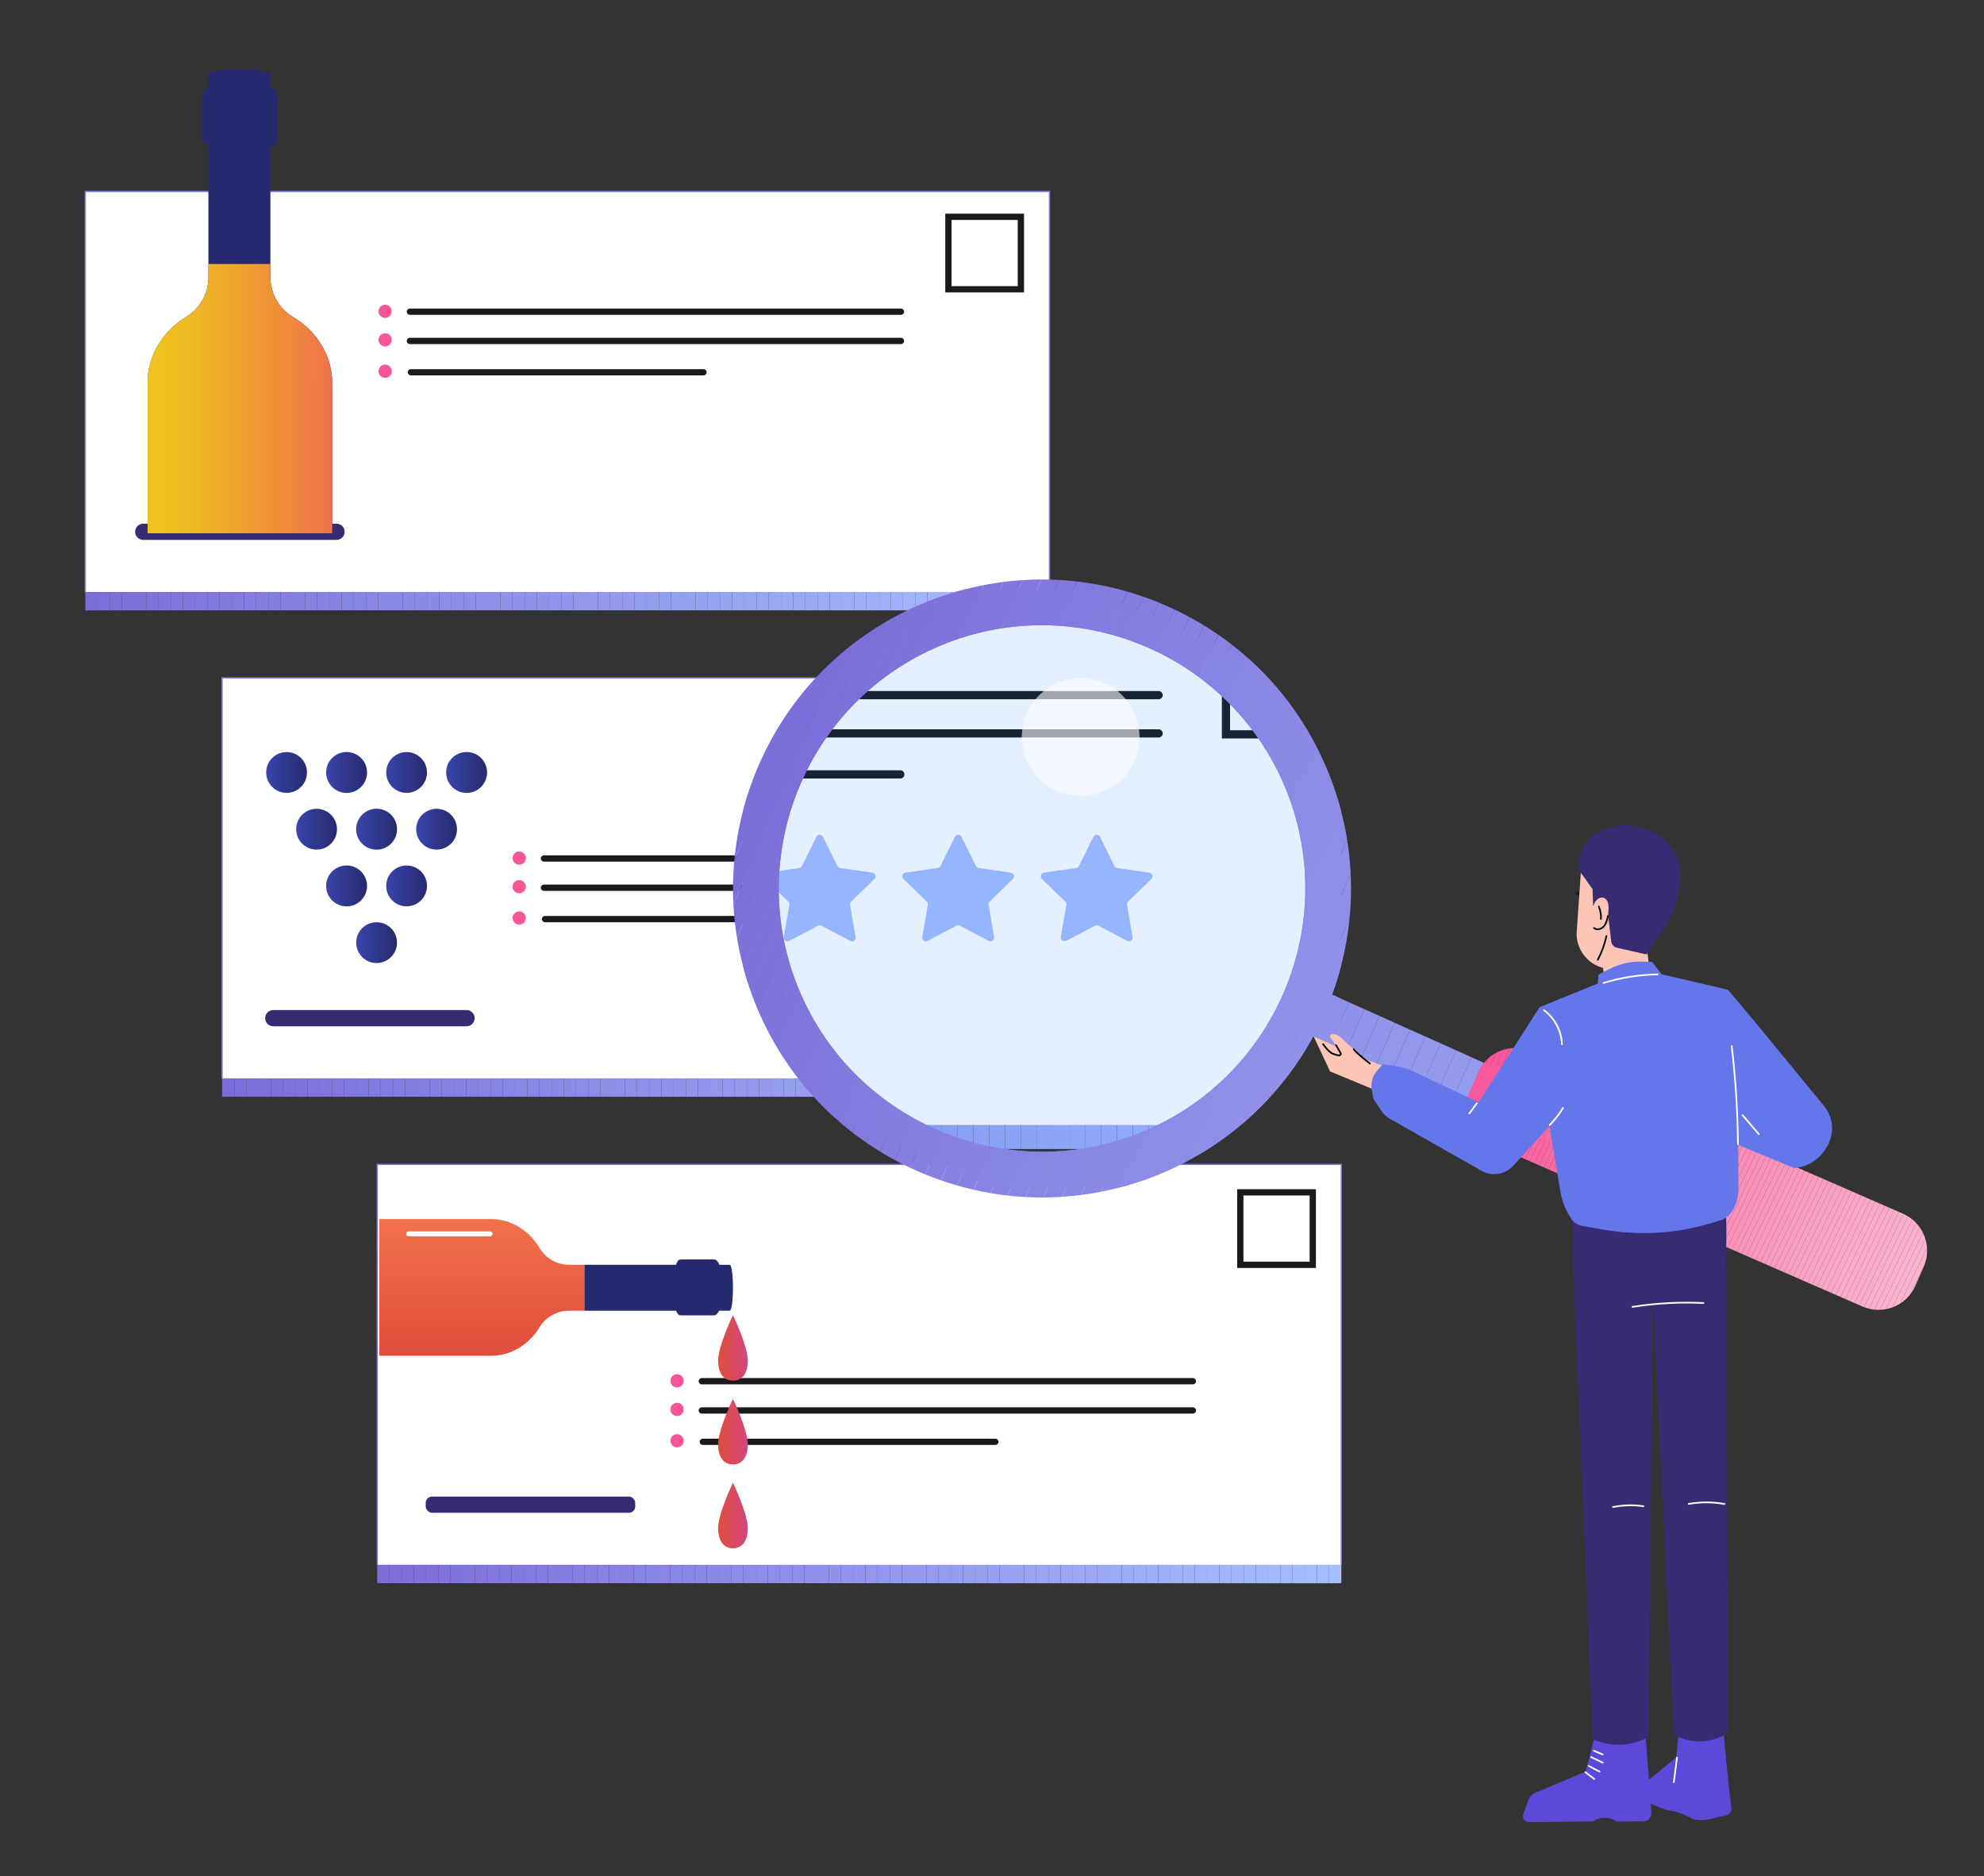 <?xml version="1.0" encoding="UTF-8"?>
<svg id="Layer_1" data-name="Layer 1" xmlns="http://www.w3.org/2000/svg" xmlns:xlink="http://www.w3.org/1999/xlink" version="1.1" viewBox="0 0 4229.92 4000">
  <rect x="0" y="0" width="4229.92" height="4000" fill="#333333" stroke="none"/>
  <defs>
    <style>
      .cls-1 {
        fill: #f991bb;
      }

      .cls-1, .cls-2, .cls-3, .cls-4, .cls-5, .cls-6, .cls-7, .cls-8, .cls-9, .cls-10, .cls-11, .cls-12, .cls-13, .cls-14, .cls-15, .cls-16, .cls-17, .cls-18, .cls-19, .cls-20, .cls-21, .cls-22, .cls-23, .cls-24, .cls-25, .cls-26, .cls-27, .cls-28, .cls-29, .cls-30, .cls-31, .cls-32, .cls-33, .cls-34, .cls-35, .cls-36, .cls-37, .cls-38, .cls-39, .cls-40, .cls-41, .cls-42, .cls-43, .cls-44, .cls-45, .cls-46, .cls-47, .cls-48, .cls-49, .cls-50, .cls-51, .cls-52, .cls-53, .cls-54, .cls-55, .cls-56, .cls-57, .cls-58, .cls-59, .cls-60, .cls-61, .cls-62, .cls-63, .cls-64, .cls-65, .cls-66, .cls-67, .cls-68, .cls-69, .cls-70, .cls-71, .cls-72, .cls-73, .cls-74, .cls-75, .cls-76, .cls-77, .cls-78, .cls-79, .cls-80, .cls-81, .cls-82, .cls-83, .cls-84, .cls-85, .cls-86, .cls-87, .cls-88, .cls-89, .cls-90, .cls-91, .cls-92, .cls-93, .cls-94, .cls-95, .cls-96, .cls-97, .cls-98, .cls-99, .cls-100, .cls-101, .cls-102, .cls-103, .cls-104, .cls-105, .cls-106, .cls-107, .cls-108, .cls-109, .cls-110, .cls-111, .cls-112, .cls-113, .cls-114, .cls-115, .cls-116, .cls-117, .cls-118, .cls-119, .cls-120, .cls-121, .cls-122, .cls-123, .cls-124, .cls-125, .cls-126, .cls-127, .cls-128, .cls-129, .cls-130, .cls-131, .cls-132, .cls-133, .cls-134, .cls-135, .cls-136, .cls-137, .cls-138, .cls-139, .cls-140, .cls-141, .cls-142, .cls-143, .cls-144, .cls-145, .cls-146, .cls-147, .cls-148, .cls-149, .cls-150, .cls-151, .cls-152, .cls-153, .cls-154, .cls-155, .cls-156, .cls-157, .cls-158, .cls-159, .cls-160, .cls-161, .cls-162, .cls-163, .cls-164, .cls-165, .cls-166, .cls-167, .cls-168, .cls-169, .cls-170, .cls-171, .cls-172, .cls-173, .cls-174, .cls-175, .cls-176, .cls-177, .cls-178, .cls-179, .cls-180, .cls-181, .cls-182, .cls-183, .cls-184, .cls-185, .cls-186, .cls-187, .cls-188, .cls-189, .cls-190, .cls-191, .cls-192, .cls-193, .cls-194, .cls-195, .cls-196, .cls-197, .cls-198, .cls-199, .cls-200, .cls-201, .cls-202, .cls-203, .cls-204, .cls-205, .cls-206, .cls-207, .cls-208 {
        stroke-width: 0px;
      }

      .cls-2 {
        fill: #f98ab7;
      }

      .cls-3 {
        fill: #f9a6c7;
      }

      .cls-4 {
        fill: #f9619f;
      }

      .cls-5 {
        fill: #fcc5b6;
      }

      .cls-6 {
        fill: #f976ac;
      }

      .cls-7 {
        fill: #f996be;
      }

      .cls-8 {
        fill: #f999c0;
      }

      .cls-9 {
        fill: #f9589a;
      }

      .cls-10 {
        fill: #7f73db;
      }

      .cls-11 {
        fill: #f99fc3;
      }

      .cls-12 {
        fill: #8987e5;
      }

      .cls-13 {
        fill: #98a3f2;
      }

      .cls-14 {
        fill: #f9b7d1;
      }

      .cls-15 {
        fill: #9cabf6;
      }

      .cls-16 {
        fill: #8d8de8;
      }

      .cls-17 {
        fill: #f98eb9;
      }

      .cls-18 {
        fill: #7f74db;
      }

      .cls-19 {
        fill: #f990ba;
      }

      .cls-20 {
        fill: #857ee0;
      }

      .cls-21 {
        fill: #f96fa7;
      }

      .cls-209 {
        clip-path: url(#clippath);
      }

      .cls-22 {
        fill: #f9b6d1;
      }

      .cls-23 {
        fill: none;
      }

      .cls-24 {
        fill: #8b8ae6;
      }

      .cls-25 {
        fill: #8681e2;
      }

      .cls-26 {
        fill: #7e72da;
      }

      .cls-27 {
        fill: #252a6f;
      }

      .cls-28 {
        fill: #f9accb;
      }

      .cls-29 {
        fill: #f95d9d;
      }

      .cls-30 {
        fill: #f99ac0;
      }

      .cls-31 {
        fill: #8783e3;
      }

      .cls-210 {
        opacity: .11;
      }

      .cls-32 {
        fill: #a6bdff;
      }

      .cls-33 {
        fill: #8e90e9;
      }

      .cls-34 {
        fill: #9399ed;
      }

      .cls-35 {
        fill: #f98cb8;
      }

      .cls-36 {
        fill: #f9a1c4;
      }

      .cls-37 {
        fill: url(#linear-gradient);
      }

      .cls-38 {
        fill: #f9b3cf;
      }

      .cls-39 {
        fill: #f9b9d3;
      }

      .cls-40 {
        fill: #f9599a;
      }

      .cls-41 {
        fill: #847de0;
      }

      .cls-42 {
        fill: #f99dc2;
      }

      .cls-43 {
        fill: #a4b9fd;
      }

      .cls-44 {
        fill: #f971a9;
      }

      .cls-45 {
        fill: #969ff0;
      }

      .cls-46 {
        fill: #f980b1;
      }

      .cls-47 {
        fill: #f9b2cf;
      }

      .cls-48 {
        fill: #f95e9d;
      }

      .cls-49 {
        fill: #f986b5;
      }

      .cls-50 {
        fill: #f96ca6;
      }

      .cls-51 {
        fill: #a3b8fd;
      }

      .cls-52 {
        fill: #f9adcc;
      }

      .cls-53 {
        fill: #f9a4c6;
      }

      .cls-54 {
        fill: #f969a4;
      }

      .cls-55 {
        fill: #9eaef8;
      }

      .cls-56 {
        fill: #a2b5fb;
      }

      .cls-57 {
        fill: #8e8fe9;
      }

      .cls-58 {
        fill: #837bdf;
      }

      .cls-59 {
        fill: #f97eb0;
      }

      .cls-60 {
        fill: url(#linear-gradient-11);
      }

      .cls-61 {
        fill: url(#linear-gradient-12);
      }

      .cls-62 {
        fill: url(#linear-gradient-13);
      }

      .cls-63 {
        fill: url(#linear-gradient-10);
      }

      .cls-64 {
        fill: url(#linear-gradient-15);
      }

      .cls-65 {
        fill: url(#linear-gradient-14);
      }

      .cls-66 {
        fill: #f9b5d0;
      }

      .cls-67 {
        fill: #8782e2;
      }

      .cls-68 {
        fill: #7d70d9;
      }

      .cls-69 {
        fill: #f95c9c;
      }

      .cls-70 {
        fill: #9aa7f4;
      }

      .cls-71 {
        fill: #f9a0c4;
      }

      .cls-72 {
        fill: #f9a2c5;
      }

      .cls-73 {
        fill: #f993bc;
      }

      .cls-74 {
        fill: #f974aa;
      }

      .cls-75 {
        fill: #f997bf;
      }

      .cls-76 {
        fill: #f968a3;
      }

      .cls-77 {
        fill: #f964a1;
      }

      .cls-78 {
        fill: #a4bafe;
      }

      .cls-79 {
        fill: #a0b1f9;
      }

      .cls-80 {
        fill: #f985b4;
      }

      .cls-81 {
        fill: #9aa6f4;
      }

      .cls-82 {
        fill: #f9a8c9;
      }

      .cls-83 {
        fill: #f967a3;
      }

      .cls-84 {
        fill: #f97caf;
      }

      .cls-85 {
        fill: #8c8ce7;
      }

      .cls-86 {
        fill: #f984b4;
      }

      .cls-87 {
        fill: #f987b6;
      }

      .cls-88 {
        fill: #1a1a1a;
      }

      .cls-89 {
        fill: #a1b4fb;
      }

      .cls-90 {
        fill: #a5bbfe;
      }

      .cls-91 {
        fill: #f992bc;
      }

      .cls-211 {
        clip-path: url(#clippath-1);
      }

      .cls-212 {
        clip-path: url(#clippath-4);
      }

      .cls-213 {
        clip-path: url(#clippath-3);
      }

      .cls-214 {
        clip-path: url(#clippath-2);
      }

      .cls-215 {
        clip-path: url(#clippath-7);
      }

      .cls-216 {
        clip-path: url(#clippath-6);
      }

      .cls-217 {
        clip-path: url(#clippath-5);
      }

      .cls-92 {
        fill: #f99cc1;
      }

      .cls-93 {
        fill: #f977ac;
      }

      .cls-94 {
        fill: #8279de;
      }

      .cls-95 {
        fill: #9eaff8;
      }

      .cls-96 {
        fill: #a1b3fa;
      }

      .cls-97 {
        fill: #f966a2;
      }

      .cls-98 {
        fill: #f9aaca;
      }

      .cls-99 {
        fill: #9298ed;
      }

      .cls-100 {
        fill: #a3b7fc;
      }

      .cls-101 {
        fill: #000;
      }

      .cls-102 {
        fill: #9dacf7;
      }

      .cls-103 {
        fill: #f98fba;
      }

      .cls-104 {
        fill: #9297ec;
      }

      .cls-105 {
        fill: #f95b9c;
      }

      .cls-106 {
        fill: #857fe1;
      }

      .cls-107 {
        fill: #9ba8f5;
      }

      .cls-108 {
        fill: #8f91ea;
      }

      .cls-109 {
        fill: #8b89e6;
      }

      .cls-110 {
        fill: #5c49d8;
      }

      .cls-111 {
        fill: #6476ea;
      }

      .cls-112 {
        fill: #f9a3c6;
      }

      .cls-113 {
        fill: #8885e4;
      }

      .cls-114 {
        fill: #f973aa;
      }

      .cls-115 {
        fill: #8d8ee8;
      }

      .cls-116 {
        fill: #959def;
      }

      .cls-117 {
        fill: #f9b8d2;
      }

      .cls-118 {
        fill: #9fb0f9;
      }

      .cls-119 {
        fill: #f981b2;
      }

      .cls-120 {
        fill: #96a0f1;
      }

      .cls-121 {
        fill: #959ef0;
      }

      .cls-122 {
        fill: #f989b7;
      }

      .cls-123 {
        fill: #f994bd;
      }

      .cls-124 {
        fill: #0572ff;
      }

      .cls-125 {
        fill: #8f92ea;
      }

      .cls-126 {
        fill: #f98db9;
      }

      .cls-127 {
        fill: #f9b4d0;
      }

      .cls-128 {
        fill: #99a4f3;
      }

      .cls-129 {
        fill: #857fe0;
      }

      .cls-130 {
        fill: #f97aae;
      }

      .cls-131 {
        fill: #dee6ff;
      }

      .cls-132 {
        fill: #949cef;
      }

      .cls-133 {
        fill: #f9abca;
      }

      .cls-134 {
        fill: #f97baf;
      }

      .cls-135 {
        fill: #f978ad;
      }

      .cls-136 {
        fill: #f96ea7;
      }

      .cls-137 {
        fill: #f9b1ce;
      }

      .cls-138 {
        fill: #f95f9e;
      }

      .cls-139 {
        fill: #f97db0;
      }

      .cls-140 {
        fill: #a5bcff;
      }

      .cls-141 {
        fill: #382a73;
      }

      .cls-142 {
        fill: #a0b2fa;
      }

      .cls-143 {
        fill: #8177dd;
      }

      .cls-144 {
        fill: #f95799;
      }

      .cls-145 {
        fill: #8680e1;
      }

      .cls-146 {
        fill: #847cdf;
      }

      .cls-147 {
        fill: #f9b0cd;
      }

      .cls-148 {
        fill: #9093eb;
      }

      .cls-149 {
        fill: #f982b3;
      }

      .cls-218 {
        opacity: .6;
      }

      .cls-150 {
        fill: #f9aecc;
      }

      .cls-151 {
        fill: #f9a5c7;
      }

      .cls-152 {
        fill: #f988b6;
      }

      .cls-153 {
        fill: #f97fb1;
      }

      .cls-154 {
        fill: #f970a8;
      }

      .cls-155 {
        fill: #a2b6fc;
      }

      .cls-156 {
        fill: #7c6ed8;
      }

      .cls-157 {
        fill: #f9609f;
      }

      .cls-158 {
        fill: #f975ab;
      }

      .cls-159 {
        fill: #f99bc1;
      }

      .cls-160 {
        fill: url(#linear-gradient-4);
      }

      .cls-161 {
        fill: url(#linear-gradient-2);
      }

      .cls-162 {
        fill: url(#linear-gradient-3);
      }

      .cls-163 {
        fill: url(#linear-gradient-8);
      }

      .cls-164 {
        fill: url(#linear-gradient-9);
      }

      .cls-165 {
        fill: url(#linear-gradient-7);
      }

      .cls-166 {
        fill: url(#linear-gradient-5);
      }

      .cls-167 {
        fill: url(#linear-gradient-6);
      }

      .cls-168 {
        fill: #8a88e5;
      }

      .cls-169 {
        fill: #f96aa4;
      }

      .cls-170 {
        fill: #99a5f3;
      }

      .cls-171 {
        fill: #8c8be7;
      }

      .cls-172 {
        fill: #9caaf6;
      }

      .cls-173 {
        fill: #f9a7c8;
      }

      .cls-174 {
        fill: #8986e4;
      }

      .cls-175 {
        fill: #f972a9;
      }

      .cls-176 {
        fill: #f96da6;
      }

      .cls-177 {
        fill: #949bee;
      }

      .cls-178 {
        fill: #9dadf7;
      }

      .cls-179 {
        fill: #f965a1;
      }

      .cls-180 {
        fill: #8075dc;
      }

      .cls-181 {
        fill: #f983b3;
      }

      .cls-182 {
        fill: #7d6fd9;
      }

      .cls-183 {
        fill: #f979ad;
      }

      .cls-184 {
        fill: #9196ec;
      }

      .cls-185 {
        fill: #fff;
      }

      .cls-186 {
        fill: #f998bf;
      }

      .cls-187 {
        fill: #f96ba5;
      }

      .cls-188 {
        fill: #f99ec3;
      }

      .cls-189 {
        fill: #f95699;
      }

      .cls-190 {
        fill: #827ade;
      }

      .cls-191 {
        fill: #8178dd;
      }

      .cls-192 {
        fill: #8076dc;
      }

      .cls-193 {
        fill: #939aee;
      }

      .cls-194 {
        fill: #97a1f1;
      }

      .cls-195 {
        fill: #f963a0;
      }

      .cls-196 {
        fill: #f95598;
      }

      .cls-197 {
        fill: #7e71da;
      }

      .cls-198 {
        fill: #f9a9c9;
      }

      .cls-199 {
        fill: #f9bbd4;
      }

      .cls-200 {
        fill: #f962a0;
      }

      .cls-201 {
        fill: #f995bd;
      }

      .cls-202 {
        fill: #f9afcd;
      }

      .cls-203 {
        fill: #9ba9f5;
      }

      .cls-204 {
        fill: #f95a9b;
      }

      .cls-205 {
        fill: #f9bad3;
      }

      .cls-206 {
        fill: #9094eb;
      }

      .cls-207 {
        fill: #97a2f2;
      }

      .cls-208 {
        fill: #8884e3;
      }
    </style>
    <clipPath id="clippath">
      <rect class="cls-23" x="181.94" y="447.67" width="2055.47" height="853.72"/>
    </clipPath>
    <linearGradient id="linear-gradient" x1="314.67" y1="849.93" x2="708.25" y2="849.93" gradientUnits="userSpaceOnUse">
      <stop offset="0" stop-color="#eec51c"/>
      <stop offset=".2" stop-color="#eebb21"/>
      <stop offset=".53" stop-color="#efa02f"/>
      <stop offset=".96" stop-color="#f07547"/>
      <stop offset="1" stop-color="#f1714a"/>
    </linearGradient>
    <clipPath id="clippath-1">
      <rect class="cls-23" x="473.59" y="1484.64" width="2055.47" height="853.72"/>
    </clipPath>
    <linearGradient id="linear-gradient-2" x1="567.49" y1="1646.98" x2="654.5" y2="1646.98" gradientUnits="userSpaceOnUse">
      <stop offset="0" stop-color="#3a45aa"/>
      <stop offset="1" stop-color="#252a6f"/>
    </linearGradient>
    <linearGradient id="linear-gradient-3" x1="695.32" y1="1646.97" x2="782.55" y2="1646.97" xlink:href="#linear-gradient-2"/>
    <linearGradient id="linear-gradient-4" x1="823.37" y1="1646.98" x2="910.36" y2="1646.98" xlink:href="#linear-gradient-2"/>
    <linearGradient id="linear-gradient-5" x1="951.19" y1="1646.97" x2="1038.42" y2="1646.97" xlink:href="#linear-gradient-2"/>
    <linearGradient id="linear-gradient-6" x1="695.32" y1="1888.86" x2="782.55" y2="1888.86" xlink:href="#linear-gradient-2"/>
    <linearGradient id="linear-gradient-7" x1="823.37" y1="1888.86" x2="910.37" y2="1888.86" xlink:href="#linear-gradient-2"/>
    <linearGradient id="linear-gradient-8" x1="759.4" y1="2009.8" x2="846.4" y2="2009.8" xlink:href="#linear-gradient-2"/>
    <linearGradient id="linear-gradient-9" x1="631.46" y1="1767.93" x2="718.46" y2="1767.93" xlink:href="#linear-gradient-2"/>
    <linearGradient id="linear-gradient-10" x1="759.28" y1="1767.92" x2="846.51" y2="1767.92" xlink:href="#linear-gradient-2"/>
    <linearGradient id="linear-gradient-11" x1="887.34" y1="1767.92" x2="974.34" y2="1767.92" xlink:href="#linear-gradient-2"/>
    <clipPath id="clippath-2">
      <rect class="cls-23" x="804.32" y="2521.84" width="2055.47" height="853.72"/>
    </clipPath>
    <linearGradient id="linear-gradient-12" x1="1787.57" y1="3231.12" x2="1850.85" y2="3231.12" gradientTransform="translate(3381.91) rotate(-180) scale(1 -1)" gradientUnits="userSpaceOnUse">
      <stop offset="0" stop-color="#d3467c"/>
      <stop offset="1" stop-color="#e04d3d"/>
    </linearGradient>
    <linearGradient id="linear-gradient-13" y1="3052.44" x2="1850.85" y2="3052.44" xlink:href="#linear-gradient-12"/>
    <linearGradient id="linear-gradient-14" x1="1787.57" y1="2873.76" x2="1850.85" y2="2873.76" xlink:href="#linear-gradient-12"/>
    <linearGradient id="linear-gradient-15" x1="2354.67" y1="2890.63" x2="2354.67" y2="2599.1" gradientTransform="translate(3381.91) rotate(-180) scale(1 -1)" gradientUnits="userSpaceOnUse">
      <stop offset="0" stop-color="#e04d3d"/>
      <stop offset="1" stop-color="#f1714a"/>
    </linearGradient>
    <clipPath id="clippath-3">
      <circle class="cls-23" cx="2220.88" cy="1876.71" r="600.61"/>
    </clipPath>
    <clipPath id="clippath-4">
      <rect class="cls-23" x="203.3" y="1333.25" width="2688.45" height="1116.62"/>
    </clipPath>
    <clipPath id="clippath-5">
      <rect class="cls-23" x="331.3" y="1467.71" width="576.79" height="670.1" rx="44.44" ry="44.44"/>
    </clipPath>
    <clipPath id="clippath-6">
      <path class="cls-23" d="M3404.43,2374.12l-564.46-253.41c57.55-156.74,53.71-326.78-11.32-481.53-68.15-162.14-195.37-288.03-358.2-354.5-162.86-66.44-341.83-65.52-503.99,2.63-162.14,68.15-288.03,195.37-354.5,358.23-66.47,162.83-65.52,341.83,2.63,503.96,68.15,162.14,195.37,288.03,358.2,354.5,162.86,66.47,341.83,65.55,503.99-2.63,139.5-58.62,252.14-160.98,323.23-292.1l564.63,253.47c12.76,5.75,26.74,5.52,38.72.46,10.94-4.59,20.24-13.2,25.47-24.89,11-24.46.06-53.22-24.4-64.19ZM2439.12,2411.83c-285.35,119.92-615.05-14.64-734.97-299.99-119.95-285.32,14.61-615.05,299.96-734.97,285.35-119.95,615.05,14.64,734.97,299.96,119.95,285.35-14.61,615.05-299.96,735Z"/>
    </clipPath>
    <clipPath id="clippath-7">
      <path class="cls-23" d="M3178.35,2439.49l792.37,346.09c43.43,18.97,94.02-.86,113-44.3l17.71-40.56c18.97-43.43-.86-94.02-44.3-113l-792.37-346.09c-43.43-18.97-94.02.86-113,44.3l-17.71,40.56c-18.97,43.43.86,94.02,44.3,113Z"/>
    </clipPath>
  </defs>
  <g>
    <g class="cls-209">
      <rect class="cls-156" x="181.94" y="447.67" width="26.02" height="853.72"/>
      <rect class="cls-182" x="207.96" y="447.67" width="26.02" height="853.72"/>
      <rect class="cls-68" x="233.98" y="447.67" width="26.02" height="853.72"/>
      <rect class="cls-197" x="260" y="447.67" width="26.02" height="853.72"/>
      <rect class="cls-26" x="286.02" y="447.67" width="26.02" height="853.72"/>
      <rect class="cls-10" x="312.04" y="447.67" width="26.02" height="853.72"/>
      <rect class="cls-18" x="338.06" y="447.67" width="26.02" height="853.72"/>
      <rect class="cls-180" x="364.07" y="447.67" width="26.02" height="853.72"/>
      <rect class="cls-192" x="390.09" y="447.67" width="26.02" height="853.72"/>
      <rect class="cls-143" x="416.11" y="447.67" width="26.02" height="853.72"/>
      <rect class="cls-191" x="442.13" y="447.67" width="26.02" height="853.72"/>
      <rect class="cls-94" x="468.15" y="447.67" width="26.02" height="853.72"/>
      <rect class="cls-190" x="494.17" y="447.67" width="26.02" height="853.72"/>
      <rect class="cls-58" x="520.19" y="447.67" width="26.02" height="853.72"/>
      <rect class="cls-146" x="546.2" y="447.67" width="26.02" height="853.72"/>
      <rect class="cls-41" x="572.22" y="447.67" width="26.02" height="853.72"/>
      <rect class="cls-20" x="598.24" y="447.67" width="26.02" height="853.72"/>
      <rect class="cls-106" x="624.26" y="447.67" width="26.02" height="853.72"/>
      <rect class="cls-145" x="650.28" y="447.67" width="26.02" height="853.72"/>
      <rect class="cls-25" x="676.3" y="447.67" width="26.02" height="853.72"/>
      <rect class="cls-67" x="702.32" y="447.67" width="26.02" height="853.72"/>
      <rect class="cls-31" x="728.33" y="447.67" width="26.02" height="853.72"/>
      <rect class="cls-208" x="754.35" y="447.67" width="26.02" height="853.72"/>
      <rect class="cls-113" x="780.37" y="447.67" width="26.02" height="853.72"/>
      <rect class="cls-174" x="806.39" y="447.67" width="26.02" height="853.72"/>
      <rect class="cls-12" x="832.41" y="447.67" width="26.02" height="853.72"/>
      <rect class="cls-168" x="858.43" y="447.67" width="26.02" height="853.72"/>
      <rect class="cls-109" x="884.45" y="447.67" width="26.02" height="853.72"/>
      <rect class="cls-24" x="910.46" y="447.67" width="26.02" height="853.72"/>
      <rect class="cls-171" x="936.48" y="447.67" width="26.02" height="853.72"/>
      <rect class="cls-85" x="962.5" y="447.67" width="26.02" height="853.72"/>
      <rect class="cls-16" x="988.52" y="447.67" width="26.02" height="853.72"/>
      <rect class="cls-115" x="1014.54" y="447.67" width="26.02" height="853.72"/>
      <rect class="cls-57" x="1040.56" y="447.67" width="26.02" height="853.72"/>
      <rect class="cls-33" x="1066.58" y="447.67" width="26.02" height="853.72"/>
      <rect class="cls-108" x="1092.6" y="447.67" width="26.02" height="853.72"/>
      <rect class="cls-125" x="1118.61" y="447.67" width="26.02" height="853.72"/>
      <rect class="cls-148" x="1144.63" y="447.67" width="26.02" height="853.72"/>
      <rect class="cls-206" x="1170.65" y="447.67" width="26.02" height="853.72"/>
      <rect class="cls-184" x="1196.67" y="447.67" width="26.02" height="853.72"/>
      <rect class="cls-104" x="1222.69" y="447.67" width="26.02" height="853.72"/>
      <rect class="cls-99" x="1248.71" y="447.67" width="26.02" height="853.72"/>
      <rect class="cls-34" x="1274.73" y="447.67" width="26.02" height="853.72"/>
      <rect class="cls-193" x="1300.74" y="447.67" width="26.02" height="853.72"/>
      <rect class="cls-177" x="1326.76" y="447.67" width="26.02" height="853.72"/>
      <rect class="cls-132" x="1352.78" y="447.67" width="26.02" height="853.72"/>
      <rect class="cls-116" x="1378.8" y="447.67" width="26.02" height="853.72"/>
      <rect class="cls-121" x="1404.82" y="447.67" width="26.02" height="853.72"/>
      <rect class="cls-45" x="1430.84" y="447.67" width="26.02" height="853.72"/>
      <rect class="cls-120" x="1456.86" y="447.67" width="26.02" height="853.72"/>
      <rect class="cls-194" x="1482.87" y="447.67" width="26.02" height="853.72"/>
      <rect class="cls-207" x="1508.89" y="447.67" width="26.02" height="853.72"/>
      <rect class="cls-13" x="1534.91" y="447.67" width="26.02" height="853.72"/>
      <rect class="cls-128" x="1560.93" y="447.67" width="26.02" height="853.72"/>
      <rect class="cls-170" x="1586.95" y="447.67" width="26.02" height="853.72"/>
      <rect class="cls-81" x="1612.97" y="447.67" width="26.02" height="853.72"/>
      <rect class="cls-70" x="1638.99" y="447.67" width="26.02" height="853.72"/>
      <rect class="cls-107" x="1665.01" y="447.67" width="26.02" height="853.72"/>
      <rect class="cls-203" x="1691.02" y="447.67" width="26.02" height="853.72"/>
      <rect class="cls-172" x="1717.04" y="447.67" width="26.02" height="853.72"/>
      <rect class="cls-15" x="1743.06" y="447.67" width="26.02" height="853.72"/>
      <rect class="cls-102" x="1769.08" y="447.67" width="26.02" height="853.72"/>
      <rect class="cls-178" x="1795.1" y="447.67" width="26.02" height="853.72"/>
      <rect class="cls-55" x="1821.12" y="447.67" width="26.02" height="853.72"/>
      <rect class="cls-95" x="1847.14" y="447.67" width="26.02" height="853.72"/>
      <rect class="cls-118" x="1873.15" y="447.67" width="26.02" height="853.72"/>
      <rect class="cls-79" x="1899.17" y="447.67" width="26.02" height="853.72"/>
      <rect class="cls-142" x="1925.19" y="447.67" width="26.02" height="853.72"/>
      <rect class="cls-96" x="1951.21" y="447.67" width="26.02" height="853.72"/>
      <rect class="cls-89" x="1977.23" y="447.67" width="26.02" height="853.72"/>
      <rect class="cls-56" x="2003.25" y="447.67" width="26.02" height="853.72"/>
      <rect class="cls-155" x="2029.27" y="447.67" width="26.02" height="853.72"/>
      <rect class="cls-100" x="2055.28" y="447.67" width="26.02" height="853.72"/>
      <rect class="cls-51" x="2081.3" y="447.67" width="26.02" height="853.72"/>
      <rect class="cls-43" x="2107.32" y="447.67" width="26.02" height="853.72"/>
      <rect class="cls-78" x="2133.34" y="447.67" width="26.02" height="853.72"/>
      <rect class="cls-90" x="2159.36" y="447.67" width="26.02" height="853.72"/>
      <rect class="cls-140" x="2185.38" y="447.67" width="26.02" height="853.72"/>
      <rect class="cls-32" x="2211.4" y="447.67" width="26.02" height="853.72"/>
    </g>
    <rect class="cls-185" x="181.94" y="408.39" width="2055.47" height="853.72"/>
    <path class="cls-174" d="M2237.42,1263.47c-.75,0-1.36-.61-1.36-1.36V409.75H183.3v852.36c0,.75-.61,1.36-1.36,1.36s-1.36-.61-1.36-1.36V407.03h2058.19v855.08c0,.75-.61,1.36-1.36,1.36Z"/>
    <g>
      <path class="cls-88" d="M1920.91,671.21H873.85c-3.69,0-6.68-2.99-6.68-6.68s2.99-6.68,6.68-6.68h1047.06c3.69,0,6.68,2.99,6.68,6.68s-2.99,6.68-6.68,6.68Z"/>
      <path class="cls-88" d="M1920.91,733.59H873.85c-3.69,0-6.68-2.99-6.68-6.68s2.99-6.68,6.68-6.68h1047.06c3.69,0,6.68,2.99,6.68,6.68s-2.99,6.68-6.68,6.68Z"/>
      <path class="cls-88" d="M1499.86,800.43h-623.78c-3.69,0-6.68-2.99-6.68-6.68s2.99-6.68,6.68-6.68h623.78c3.69,0,6.68,2.99,6.68,6.68s-2.99,6.68-6.68,6.68Z"/>
      <circle class="cls-196" cx="821.12" cy="663.79" r="14.11"/>
      <circle class="cls-196" cx="821.12" cy="724.68" r="14.11" transform="translate(-107.98 1304.48) rotate(-73.4)"/>
      <circle class="cls-196" cx="821.12" cy="791.51" r="14.11"/>
    </g>
    <path class="cls-141" d="M717.53,1151.14h-412.14c-9.54,0-17.27-7.73-17.27-17.27h0c0-9.54,7.73-17.27,17.27-17.27h412.14c9.54,0,17.27,7.73,17.27,17.27h0c0,9.54-7.73,17.27-17.27,17.27Z"/>
    <path class="cls-88" d="M2183.2,623.43h-167.87v-167.87h167.87v167.87ZM2028.69,610.06h141.14v-141.14h-141.14v141.14Z"/>
    <g>
      <path class="cls-27" d="M708.25,1137v-321.41c0-57.1-33.34-109.98-82.44-139.09l-.49-.27c-30.26-17.95-48.83-50.56-48.83-85.73v-278.96c4.81-1.11,5.63-2.29,8.75-3.46,4.24-1.59,6.74-5.81,6.74-10.34v-94.95c0-3.97-2.09-7.68-5.11-9.75-2.48-2.05-3.99-4.06-10.37-5.85v-29.99c0-5.16-27.81-9.35-66.07-9.35s-66.1,4.19-66.1,9.35v30.69c-4.29,1.36-4.52,2.83-6.94,4.39-3.71,1.8-6.44,5.97-6.44,10.51v95.07c0,4.48,2.44,8.64,6.58,10.28,2.69,1.06,2.84,2.11,6.79,3.11v279.7c0,34.98-18.3,67.36-48.21,85.37-48.54,29.27-81.44,81.84-81.44,138.52v322.17h393.58Z"/>
      <path class="cls-37" d="M625.81,676.5l-.49-.27c-30.26-17.95-48.83-50.56-48.83-85.73v-27.65h-132.18v28.09c0,34.98-18.3,67.36-48.21,85.37-48.54,29.27-81.44,81.84-81.44,138.52v322.17h393.58v-321.41c0-57.1-33.34-109.98-82.44-139.09Z"/>
    </g>
  </g>
  <g>
    <g class="cls-211">
      <rect class="cls-156" x="473.59" y="1484.64" width="26.02" height="853.72"/>
      <rect class="cls-182" x="499.6" y="1484.64" width="26.02" height="853.72"/>
      <rect class="cls-68" x="525.62" y="1484.64" width="26.02" height="853.72"/>
      <rect class="cls-197" x="551.64" y="1484.64" width="26.02" height="853.72"/>
      <rect class="cls-26" x="577.66" y="1484.64" width="26.02" height="853.72"/>
      <rect class="cls-10" x="603.68" y="1484.64" width="26.02" height="853.72"/>
      <rect class="cls-18" x="629.7" y="1484.64" width="26.02" height="853.72"/>
      <rect class="cls-180" x="655.72" y="1484.64" width="26.02" height="853.72"/>
      <rect class="cls-192" x="681.74" y="1484.64" width="26.02" height="853.72"/>
      <rect class="cls-143" x="707.75" y="1484.64" width="26.02" height="853.72"/>
      <rect class="cls-191" x="733.77" y="1484.64" width="26.02" height="853.72"/>
      <rect class="cls-94" x="759.79" y="1484.64" width="26.02" height="853.72"/>
      <rect class="cls-190" x="785.81" y="1484.64" width="26.02" height="853.72"/>
      <rect class="cls-58" x="811.83" y="1484.64" width="26.02" height="853.72"/>
      <rect class="cls-146" x="837.85" y="1484.64" width="26.02" height="853.72"/>
      <rect class="cls-41" x="863.87" y="1484.64" width="26.02" height="853.72"/>
      <rect class="cls-20" x="889.88" y="1484.64" width="26.02" height="853.72"/>
      <rect class="cls-106" x="915.9" y="1484.64" width="26.02" height="853.72"/>
      <rect class="cls-145" x="941.92" y="1484.64" width="26.02" height="853.72"/>
      <rect class="cls-25" x="967.94" y="1484.64" width="26.02" height="853.72"/>
      <rect class="cls-67" x="993.96" y="1484.64" width="26.02" height="853.72"/>
      <rect class="cls-31" x="1019.98" y="1484.64" width="26.02" height="853.72"/>
      <rect class="cls-208" x="1046" y="1484.64" width="26.02" height="853.72"/>
      <rect class="cls-113" x="1072.01" y="1484.64" width="26.02" height="853.72"/>
      <rect class="cls-174" x="1098.03" y="1484.64" width="26.02" height="853.72"/>
      <rect class="cls-12" x="1124.05" y="1484.64" width="26.02" height="853.72"/>
      <rect class="cls-168" x="1150.07" y="1484.64" width="26.02" height="853.72"/>
      <rect class="cls-109" x="1176.09" y="1484.64" width="26.02" height="853.72"/>
      <rect class="cls-24" x="1202.11" y="1484.64" width="26.02" height="853.72"/>
      <rect class="cls-171" x="1228.13" y="1484.64" width="26.02" height="853.72"/>
      <rect class="cls-85" x="1254.14" y="1484.64" width="26.02" height="853.72"/>
      <rect class="cls-16" x="1280.16" y="1484.64" width="26.02" height="853.72"/>
      <rect class="cls-115" x="1306.18" y="1484.64" width="26.02" height="853.72"/>
      <rect class="cls-57" x="1332.2" y="1484.64" width="26.02" height="853.72"/>
      <rect class="cls-33" x="1358.22" y="1484.64" width="26.02" height="853.72"/>
      <rect class="cls-108" x="1384.24" y="1484.64" width="26.02" height="853.72"/>
      <rect class="cls-125" x="1410.26" y="1484.64" width="26.02" height="853.72"/>
      <rect class="cls-148" x="1436.28" y="1484.64" width="26.02" height="853.72"/>
      <rect class="cls-206" x="1462.29" y="1484.64" width="26.02" height="853.72"/>
      <rect class="cls-184" x="1488.31" y="1484.64" width="26.02" height="853.72"/>
      <rect class="cls-104" x="1514.33" y="1484.64" width="26.02" height="853.72"/>
      <rect class="cls-99" x="1540.35" y="1484.64" width="26.02" height="853.72"/>
      <rect class="cls-34" x="1566.37" y="1484.64" width="26.02" height="853.72"/>
      <rect class="cls-193" x="1592.39" y="1484.64" width="26.02" height="853.72"/>
      <rect class="cls-177" x="1618.41" y="1484.64" width="26.02" height="853.72"/>
      <rect class="cls-132" x="1644.42" y="1484.64" width="26.02" height="853.72"/>
      <rect class="cls-116" x="1670.44" y="1484.64" width="26.02" height="853.72"/>
      <rect class="cls-121" x="1696.46" y="1484.64" width="26.02" height="853.72"/>
      <rect class="cls-45" x="1722.48" y="1484.64" width="26.02" height="853.72"/>
      <rect class="cls-120" x="1748.5" y="1484.64" width="26.02" height="853.72"/>
      <rect class="cls-194" x="1774.52" y="1484.64" width="26.02" height="853.72"/>
      <rect class="cls-207" x="1800.54" y="1484.64" width="26.02" height="853.72"/>
      <rect class="cls-13" x="1826.55" y="1484.64" width="26.02" height="853.72"/>
      <rect class="cls-128" x="1852.57" y="1484.64" width="26.02" height="853.72"/>
      <rect class="cls-170" x="1878.59" y="1484.64" width="26.02" height="853.72"/>
      <rect class="cls-81" x="1904.61" y="1484.64" width="26.02" height="853.72"/>
      <rect class="cls-70" x="1930.63" y="1484.64" width="26.02" height="853.72"/>
      <rect class="cls-107" x="1956.65" y="1484.64" width="26.02" height="853.72"/>
      <rect class="cls-203" x="1982.67" y="1484.64" width="26.02" height="853.72"/>
      <rect class="cls-172" x="2008.69" y="1484.64" width="26.02" height="853.72"/>
      <rect class="cls-15" x="2034.7" y="1484.64" width="26.02" height="853.72"/>
      <rect class="cls-102" x="2060.72" y="1484.64" width="26.02" height="853.72"/>
      <rect class="cls-178" x="2086.74" y="1484.64" width="26.02" height="853.72"/>
      <rect class="cls-55" x="2112.76" y="1484.64" width="26.02" height="853.72"/>
      <rect class="cls-95" x="2138.78" y="1484.64" width="26.02" height="853.72"/>
      <rect class="cls-118" x="2164.8" y="1484.64" width="26.02" height="853.72"/>
      <rect class="cls-79" x="2190.82" y="1484.64" width="26.02" height="853.72"/>
      <rect class="cls-142" x="2216.83" y="1484.64" width="26.02" height="853.72"/>
      <rect class="cls-96" x="2242.85" y="1484.64" width="26.02" height="853.72"/>
      <rect class="cls-89" x="2268.87" y="1484.64" width="26.02" height="853.72"/>
      <rect class="cls-56" x="2294.89" y="1484.64" width="26.02" height="853.72"/>
      <rect class="cls-155" x="2320.91" y="1484.64" width="26.02" height="853.72"/>
      <rect class="cls-100" x="2346.93" y="1484.64" width="26.02" height="853.72"/>
      <rect class="cls-51" x="2372.95" y="1484.64" width="26.02" height="853.72"/>
      <rect class="cls-43" x="2398.96" y="1484.64" width="26.02" height="853.72"/>
      <rect class="cls-78" x="2424.98" y="1484.64" width="26.02" height="853.72"/>
      <rect class="cls-90" x="2451" y="1484.64" width="26.02" height="853.72"/>
      <rect class="cls-140" x="2477.02" y="1484.64" width="26.02" height="853.72"/>
      <rect class="cls-32" x="2503.04" y="1484.64" width="26.02" height="853.72"/>
    </g>
    <rect class="cls-185" x="473.59" y="1445.36" width="2055.47" height="853.72"/>
    <path class="cls-129" d="M2529.06,2300.44c-.75,0-1.36-.61-1.36-1.36v-852.36H474.94v852.36c0,.75-.61,1.36-1.36,1.36s-1.36-.61-1.36-1.36v-855.08h2058.19v855.08c0,.75-.61,1.36-1.36,1.36Z"/>
    <g>
      <path class="cls-88" d="M2206.78,1837.02h-1047.06c-3.69,0-6.68-2.99-6.68-6.68s2.99-6.68,6.68-6.68h1047.06c3.69,0,6.68,2.99,6.68,6.68s-2.99,6.68-6.68,6.68Z"/>
      <path class="cls-88" d="M2206.78,1899.4h-1047.06c-3.69,0-6.68-2.99-6.68-6.68s2.99-6.68,6.68-6.68h1047.06c3.69,0,6.68,2.99,6.68,6.68s-2.99,6.68-6.68,6.68Z"/>
      <path class="cls-88" d="M1785.72,1966.24h-623.78c-3.69,0-6.68-2.99-6.68-6.68s2.99-6.68,6.68-6.68h623.78c3.69,0,6.68,2.99,6.68,6.68s-2.99,6.68-6.68,6.68Z"/>
      <circle class="cls-196" cx="1106.99" cy="1829.6" r="14.11"/>
      <circle class="cls-196" cx="1106.99" cy="1890.49" r="14.11"/>
      <circle class="cls-196" cx="1106.99" cy="1957.32" r="14.11" transform="translate(-1059.81 1356.05) rotate(-45)"/>
    </g>
    <path class="cls-141" d="M994.74,2188.11h-412.14c-9.54,0-17.27-7.73-17.27-17.27h0c0-9.54,7.73-17.27,17.27-17.27h412.14c9.54,0,17.27,7.73,17.27,17.27h0c0,9.54-7.73,17.27-17.27,17.27Z"/>
    <path class="cls-88" d="M2477.73,1669.06h-167.87v-167.87h167.87v167.87ZM2323.22,1655.7h141.14v-141.14h-141.14v141.14Z"/>
    <g>
      <rect class="cls-185" x="612.45" y="1772.77" width="352.43" height="352.56"/>
      <g>
        <g>
          <path class="cls-161" d="M654.5,1646.98c0,24.04-19.48,43.52-43.5,43.52s-43.5-19.48-43.5-43.52,19.48-43.51,43.5-43.51,43.5,19.48,43.5,43.51Z"/>
          <path class="cls-162" d="M782.55,1646.98c0,24.1-19.53,43.63-43.62,43.63s-43.61-19.52-43.61-43.63,19.52-43.63,43.61-43.63,43.62,19.54,43.62,43.63Z"/>
          <path class="cls-160" d="M910.36,1646.98c0,24.04-19.48,43.52-43.5,43.52s-43.5-19.47-43.5-43.52,19.48-43.51,43.5-43.51,43.5,19.48,43.5,43.51Z"/>
          <path class="cls-166" d="M1038.42,1646.98c0,24.1-19.53,43.63-43.62,43.63s-43.61-19.52-43.61-43.63,19.52-43.63,43.61-43.63,43.62,19.54,43.62,43.63Z"/>
        </g>
        <g>
          <path class="cls-167" d="M782.55,1888.86c0,24.1-19.53,43.63-43.62,43.63s-43.61-19.54-43.61-43.63,19.52-43.63,43.61-43.63,43.62,19.54,43.62,43.63Z"/>
          <path class="cls-165" d="M910.37,1888.86c0,24.04-19.48,43.52-43.51,43.52s-43.5-19.48-43.5-43.52,19.47-43.52,43.5-43.52,43.51,19.48,43.51,43.52Z"/>
        </g>
        <path class="cls-163" d="M846.4,2009.8c0,24.04-19.48,43.52-43.5,43.52s-43.51-19.48-43.51-43.52,19.48-43.53,43.51-43.53,43.5,19.5,43.5,43.53Z"/>
        <g>
          <path class="cls-164" d="M718.46,1767.92c0,24.04-19.48,43.53-43.5,43.53s-43.5-19.49-43.5-43.53,19.47-43.51,43.5-43.51,43.5,19.48,43.5,43.51Z"/>
          <path class="cls-63" d="M846.51,1767.92c0,24.11-19.53,43.64-43.61,43.64s-43.62-19.53-43.62-43.64,19.53-43.63,43.62-43.63,43.61,19.54,43.61,43.63Z"/>
          <path class="cls-60" d="M974.34,1767.92c0,24.04-19.48,43.52-43.5,43.52s-43.5-19.48-43.5-43.52,19.47-43.51,43.5-43.51,43.5,19.48,43.5,43.51Z"/>
        </g>
      </g>
    </g>
  </g>
  <g>
    <g class="cls-214">
      <rect class="cls-156" x="804.32" y="2521.84" width="26.02" height="853.72"/>
      <rect class="cls-182" x="830.33" y="2521.84" width="26.02" height="853.72"/>
      <rect class="cls-68" x="856.35" y="2521.84" width="26.02" height="853.72"/>
      <rect class="cls-197" x="882.37" y="2521.84" width="26.02" height="853.72"/>
      <rect class="cls-26" x="908.39" y="2521.84" width="26.02" height="853.72"/>
      <rect class="cls-10" x="934.41" y="2521.84" width="26.02" height="853.72"/>
      <rect class="cls-18" x="960.43" y="2521.84" width="26.02" height="853.72"/>
      <rect class="cls-180" x="986.45" y="2521.84" width="26.02" height="853.72"/>
      <rect class="cls-192" x="1012.46" y="2521.84" width="26.02" height="853.72"/>
      <rect class="cls-143" x="1038.48" y="2521.84" width="26.02" height="853.72"/>
      <rect class="cls-191" x="1064.5" y="2521.84" width="26.02" height="853.72"/>
      <rect class="cls-94" x="1090.52" y="2521.84" width="26.02" height="853.72"/>
      <rect class="cls-190" x="1116.54" y="2521.84" width="26.02" height="853.72"/>
      <rect class="cls-58" x="1142.56" y="2521.84" width="26.02" height="853.72"/>
      <rect class="cls-146" x="1168.58" y="2521.84" width="26.02" height="853.72"/>
      <rect class="cls-41" x="1194.6" y="2521.84" width="26.02" height="853.72"/>
      <rect class="cls-20" x="1220.61" y="2521.84" width="26.02" height="853.72"/>
      <rect class="cls-106" x="1246.63" y="2521.84" width="26.02" height="853.72"/>
      <rect class="cls-145" x="1272.65" y="2521.84" width="26.02" height="853.72"/>
      <rect class="cls-25" x="1298.67" y="2521.84" width="26.02" height="853.72"/>
      <rect class="cls-67" x="1324.69" y="2521.84" width="26.02" height="853.72"/>
      <rect class="cls-31" x="1350.71" y="2521.84" width="26.02" height="853.72"/>
      <rect class="cls-208" x="1376.73" y="2521.84" width="26.02" height="853.72"/>
      <rect class="cls-113" x="1402.74" y="2521.84" width="26.02" height="853.72"/>
      <rect class="cls-174" x="1428.76" y="2521.84" width="26.02" height="853.72"/>
      <rect class="cls-12" x="1454.78" y="2521.84" width="26.02" height="853.72"/>
      <rect class="cls-168" x="1480.8" y="2521.84" width="26.02" height="853.72"/>
      <rect class="cls-109" x="1506.82" y="2521.84" width="26.02" height="853.72"/>
      <rect class="cls-24" x="1532.84" y="2521.84" width="26.02" height="853.72"/>
      <rect class="cls-171" x="1558.86" y="2521.84" width="26.02" height="853.72"/>
      <rect class="cls-85" x="1584.87" y="2521.84" width="26.02" height="853.72"/>
      <rect class="cls-16" x="1610.89" y="2521.84" width="26.02" height="853.72"/>
      <rect class="cls-115" x="1636.91" y="2521.84" width="26.02" height="853.72"/>
      <rect class="cls-57" x="1662.93" y="2521.84" width="26.02" height="853.72"/>
      <rect class="cls-33" x="1688.95" y="2521.84" width="26.02" height="853.72"/>
      <rect class="cls-108" x="1714.97" y="2521.84" width="26.02" height="853.72"/>
      <rect class="cls-125" x="1740.99" y="2521.84" width="26.02" height="853.72"/>
      <rect class="cls-148" x="1767" y="2521.84" width="26.02" height="853.72"/>
      <rect class="cls-206" x="1793.02" y="2521.84" width="26.02" height="853.72"/>
      <rect class="cls-184" x="1819.04" y="2521.84" width="26.02" height="853.72"/>
      <rect class="cls-104" x="1845.06" y="2521.84" width="26.02" height="853.72"/>
      <rect class="cls-99" x="1871.08" y="2521.84" width="26.02" height="853.72"/>
      <rect class="cls-34" x="1897.1" y="2521.84" width="26.02" height="853.72"/>
      <rect class="cls-193" x="1923.12" y="2521.84" width="26.02" height="853.72"/>
      <rect class="cls-177" x="1949.14" y="2521.84" width="26.02" height="853.72"/>
      <rect class="cls-132" x="1975.15" y="2521.84" width="26.02" height="853.72"/>
      <rect class="cls-116" x="2001.17" y="2521.84" width="26.02" height="853.72"/>
      <rect class="cls-121" x="2027.19" y="2521.84" width="26.02" height="853.72"/>
      <rect class="cls-45" x="2053.21" y="2521.84" width="26.02" height="853.72"/>
      <rect class="cls-120" x="2079.23" y="2521.84" width="26.02" height="853.72"/>
      <rect class="cls-194" x="2105.25" y="2521.84" width="26.02" height="853.72"/>
      <rect class="cls-207" x="2131.27" y="2521.84" width="26.02" height="853.72"/>
      <rect class="cls-13" x="2157.28" y="2521.84" width="26.02" height="853.72"/>
      <rect class="cls-128" x="2183.3" y="2521.84" width="26.02" height="853.72"/>
      <rect class="cls-170" x="2209.32" y="2521.84" width="26.02" height="853.72"/>
      <rect class="cls-81" x="2235.34" y="2521.84" width="26.02" height="853.72"/>
      <rect class="cls-70" x="2261.36" y="2521.84" width="26.02" height="853.72"/>
      <rect class="cls-107" x="2287.38" y="2521.84" width="26.02" height="853.72"/>
      <rect class="cls-203" x="2313.4" y="2521.84" width="26.02" height="853.72"/>
      <rect class="cls-172" x="2339.41" y="2521.84" width="26.02" height="853.72"/>
      <rect class="cls-15" x="2365.43" y="2521.84" width="26.02" height="853.72"/>
      <rect class="cls-102" x="2391.45" y="2521.84" width="26.02" height="853.72"/>
      <rect class="cls-178" x="2417.47" y="2521.84" width="26.02" height="853.72"/>
      <rect class="cls-55" x="2443.49" y="2521.84" width="26.02" height="853.72"/>
      <rect class="cls-95" x="2469.51" y="2521.84" width="26.02" height="853.72"/>
      <rect class="cls-118" x="2495.53" y="2521.84" width="26.02" height="853.72"/>
      <rect class="cls-79" x="2521.55" y="2521.84" width="26.02" height="853.72"/>
      <rect class="cls-142" x="2547.56" y="2521.84" width="26.02" height="853.72"/>
      <rect class="cls-96" x="2573.58" y="2521.84" width="26.02" height="853.72"/>
      <rect class="cls-89" x="2599.6" y="2521.84" width="26.02" height="853.72"/>
      <rect class="cls-56" x="2625.62" y="2521.84" width="26.02" height="853.72"/>
      <rect class="cls-155" x="2651.64" y="2521.84" width="26.02" height="853.72"/>
      <rect class="cls-100" x="2677.66" y="2521.84" width="26.02" height="853.72"/>
      <rect class="cls-51" x="2703.68" y="2521.84" width="26.02" height="853.72"/>
      <rect class="cls-43" x="2729.69" y="2521.84" width="26.02" height="853.72"/>
      <rect class="cls-78" x="2755.71" y="2521.84" width="26.02" height="853.72"/>
      <rect class="cls-90" x="2781.73" y="2521.84" width="26.02" height="853.72"/>
      <rect class="cls-140" x="2807.75" y="2521.84" width="26.02" height="853.72"/>
      <rect class="cls-32" x="2833.77" y="2521.84" width="26.02" height="853.72"/>
    </g>
    <rect class="cls-185" x="804.32" y="2482.56" width="2055.47" height="853.72"/>
    <path class="cls-18" d="M2859.79,3337.64c-.75,0-1.36-.61-1.36-1.36v-852.36H805.67v852.36c0,.75-.61,1.36-1.36,1.36s-1.36-.61-1.36-1.36v-855.08h2058.19v855.08c0,.75-.61,1.36-1.36,1.36Z"/>
    <g>
      <path class="cls-88" d="M2543.28,2951.53h-1047.06c-3.69,0-6.68-2.99-6.68-6.68s2.99-6.68,6.68-6.68h1047.06c3.69,0,6.68,2.99,6.68,6.68s-2.99,6.68-6.68,6.68Z"/>
      <path class="cls-88" d="M2543.28,3013.91h-1047.06c-3.69,0-6.68-2.99-6.68-6.68s2.99-6.68,6.68-6.68h1047.06c3.69,0,6.68,2.99,6.68,6.68s-2.99,6.68-6.68,6.68Z"/>
      <path class="cls-88" d="M2122.23,3080.74h-623.78c-3.69,0-6.68-2.99-6.68-6.68s2.99-6.68,6.68-6.68h623.78c3.69,0,6.68,2.99,6.68,6.68s-2.99,6.68-6.68,6.68Z"/>
      <circle class="cls-196" cx="1443.5" cy="2944.1" r="14.11"/>
      <circle class="cls-196" cx="1443.5" cy="3005" r="14.11"/>
      <circle class="cls-196" cx="1443.5" cy="3071.83" r="14.11"/>
    </g>
    <rect class="cls-141" x="907.61" y="3190.78" width="446.67" height="34.53" rx="13.4" ry="13.4"/>
    <path class="cls-88" d="M2805.57,2703.38h-167.87v-167.87h167.87v167.87ZM2651.06,2690.01h141.14v-141.14h-141.14v141.14Z"/>
    <g>
      <g>
        <path class="cls-61" d="M1531.06,3257.91c0,30.79,14.17,43.1,31.64,43.1s31.64-12.32,31.64-43.1c0-30.81-31.64-96.69-31.64-96.69,0,0-31.64,65.88-31.64,96.69Z"/>
        <path class="cls-62" d="M1531.06,3079.23c0,30.79,14.17,43.11,31.64,43.11,17.47,0,31.64-12.32,31.64-43.11,0-30.81-31.64-96.69-31.64-96.69,0,0-31.64,65.88-31.64,96.69Z"/>
        <path class="cls-65" d="M1531.06,2900.55c0,30.8,14.17,43.11,31.64,43.11,17.47,0,31.64-12.32,31.64-43.11,0-30.81-31.64-96.68-31.64-96.68,0,0-31.64,65.88-31.64,96.68Z"/>
      </g>
      <g>
        <path class="cls-27" d="M1245.75,2696.7h14.93s19.13,0,19.13,0h161.74c.82-3.57,1.69-4.17,2.56-6.48,1.18-3.14,4.3-4.99,7.64-4.99h70.29c2.94,0,5.68,1.55,7.21,3.79,1.52,1.84,3,2.96,4.33,7.69h22.2c3.81,0,6.92,20.6,6.92,48.94,0,28.36-3.1,48.96-6.92,48.96h-22.71c-1,3.19-2.1,3.35-3.25,5.14-1.33,2.74-4.42,4.77-7.77,4.77h-70.37c-3.31,0-6.39-1.81-7.6-4.88-.79-1.99-1.56-2.1-2.3-5.03h-162.29s-18.47,0-18.47,0h-15.25v-97.9Z"/>
        <path class="cls-64" d="M1046.95,2599.1c42.26,0,81.4,24.69,102.94,61.06l.2.36c13.29,22.41,37.42,36.17,63.46,36.17h32.2v97.9h-32.53c-25.89,0-49.86,13.55-63.19,35.71-21.66,35.95-60.57,60.32-102.52,60.32h-238.79v-291.52h238.22Z"/>
        <path class="cls-185" d="M871.24,2635.98h173.79c2.89,0,5.24-2.35,5.24-5.24,0-2.9-2.34-5.24-5.24-5.24h-173.79c-2.89,0-5.24,2.34-5.24,5.24s2.35,5.24,5.24,5.24Z"/>
      </g>
    </g>
  </g>
  <g class="cls-213">
    <g>
      <g class="cls-212">
        <rect class="cls-156" x="203.3" y="1333.25" width="34.03" height="1116.62"/>
        <rect class="cls-182" x="237.33" y="1333.25" width="34.03" height="1116.62"/>
        <rect class="cls-68" x="271.36" y="1333.25" width="34.03" height="1116.62"/>
        <rect class="cls-197" x="305.39" y="1333.25" width="34.03" height="1116.62"/>
        <rect class="cls-26" x="339.42" y="1333.25" width="34.03" height="1116.62"/>
        <rect class="cls-10" x="373.45" y="1333.25" width="34.03" height="1116.62"/>
        <rect class="cls-18" x="407.48" y="1333.25" width="34.03" height="1116.62"/>
        <rect class="cls-180" x="441.52" y="1333.25" width="34.03" height="1116.62"/>
        <rect class="cls-192" x="475.55" y="1333.25" width="34.03" height="1116.62"/>
        <rect class="cls-143" x="509.58" y="1333.25" width="34.03" height="1116.62"/>
        <rect class="cls-191" x="543.61" y="1333.25" width="34.03" height="1116.62"/>
        <rect class="cls-94" x="577.64" y="1333.25" width="34.03" height="1116.62"/>
        <rect class="cls-190" x="611.67" y="1333.25" width="34.03" height="1116.62"/>
        <rect class="cls-58" x="645.7" y="1333.25" width="34.03" height="1116.62"/>
        <rect class="cls-146" x="679.73" y="1333.25" width="34.03" height="1116.62"/>
        <rect class="cls-41" x="713.76" y="1333.25" width="34.03" height="1116.62"/>
        <rect class="cls-20" x="747.79" y="1333.25" width="34.03" height="1116.62"/>
        <rect class="cls-106" x="781.83" y="1333.25" width="34.03" height="1116.62"/>
        <rect class="cls-145" x="815.86" y="1333.25" width="34.03" height="1116.62"/>
        <rect class="cls-25" x="849.89" y="1333.25" width="34.03" height="1116.62"/>
        <rect class="cls-67" x="883.92" y="1333.25" width="34.03" height="1116.62"/>
        <rect class="cls-31" x="917.95" y="1333.25" width="34.03" height="1116.62"/>
        <rect class="cls-208" x="951.98" y="1333.25" width="34.03" height="1116.62"/>
        <rect class="cls-113" x="986.01" y="1333.25" width="34.03" height="1116.62"/>
        <rect class="cls-174" x="1020.04" y="1333.25" width="34.03" height="1116.62"/>
        <rect class="cls-12" x="1054.07" y="1333.25" width="34.03" height="1116.62"/>
        <rect class="cls-168" x="1088.1" y="1333.25" width="34.03" height="1116.62"/>
        <rect class="cls-109" x="1122.14" y="1333.25" width="34.03" height="1116.62"/>
        <rect class="cls-24" x="1156.17" y="1333.25" width="34.03" height="1116.62"/>
        <rect class="cls-171" x="1190.2" y="1333.25" width="34.03" height="1116.62"/>
        <rect class="cls-85" x="1224.23" y="1333.25" width="34.03" height="1116.62"/>
        <rect class="cls-16" x="1258.26" y="1333.25" width="34.03" height="1116.62"/>
        <rect class="cls-115" x="1292.29" y="1333.25" width="34.03" height="1116.62"/>
        <rect class="cls-57" x="1326.32" y="1333.25" width="34.03" height="1116.62"/>
        <rect class="cls-33" x="1360.35" y="1333.25" width="34.03" height="1116.62"/>
        <rect class="cls-108" x="1394.38" y="1333.25" width="34.03" height="1116.62"/>
        <rect class="cls-125" x="1428.41" y="1333.25" width="34.03" height="1116.62"/>
        <rect class="cls-148" x="1462.45" y="1333.25" width="34.03" height="1116.62"/>
        <rect class="cls-206" x="1496.48" y="1333.25" width="34.03" height="1116.62"/>
        <rect class="cls-184" x="1530.51" y="1333.25" width="34.03" height="1116.62"/>
        <rect class="cls-104" x="1564.54" y="1333.25" width="34.03" height="1116.62"/>
        <rect class="cls-99" x="1598.57" y="1333.25" width="34.03" height="1116.62"/>
        <rect class="cls-34" x="1632.6" y="1333.25" width="34.03" height="1116.62"/>
        <rect class="cls-193" x="1666.63" y="1333.25" width="34.03" height="1116.62"/>
        <rect class="cls-177" x="1700.66" y="1333.25" width="34.03" height="1116.62"/>
        <rect class="cls-132" x="1734.69" y="1333.25" width="34.03" height="1116.62"/>
        <rect class="cls-116" x="1768.72" y="1333.25" width="34.03" height="1116.62"/>
        <rect class="cls-121" x="1802.76" y="1333.25" width="34.03" height="1116.62"/>
        <rect class="cls-45" x="1836.79" y="1333.25" width="34.03" height="1116.62"/>
        <rect class="cls-120" x="1870.82" y="1333.25" width="34.03" height="1116.62"/>
        <rect class="cls-194" x="1904.85" y="1333.25" width="34.03" height="1116.62"/>
        <rect class="cls-207" x="1938.88" y="1333.25" width="34.03" height="1116.62"/>
        <rect class="cls-13" x="1972.91" y="1333.25" width="34.03" height="1116.62"/>
        <rect class="cls-128" x="2006.94" y="1333.25" width="34.03" height="1116.62"/>
        <rect class="cls-170" x="2040.97" y="1333.25" width="34.03" height="1116.62"/>
        <rect class="cls-81" x="2075" y="1333.25" width="34.03" height="1116.62"/>
        <rect class="cls-70" x="2109.03" y="1333.25" width="34.03" height="1116.62"/>
        <rect class="cls-107" x="2143.06" y="1333.25" width="34.03" height="1116.62"/>
        <rect class="cls-203" x="2177.1" y="1333.25" width="34.03" height="1116.62"/>
        <rect class="cls-172" x="2211.13" y="1333.25" width="34.03" height="1116.62"/>
        <rect class="cls-15" x="2245.16" y="1333.25" width="34.03" height="1116.62"/>
        <rect class="cls-102" x="2279.19" y="1333.25" width="34.03" height="1116.62"/>
        <rect class="cls-178" x="2313.22" y="1333.25" width="34.03" height="1116.62"/>
        <rect class="cls-55" x="2347.25" y="1333.25" width="34.03" height="1116.62"/>
        <rect class="cls-95" x="2381.28" y="1333.25" width="34.03" height="1116.62"/>
        <rect class="cls-118" x="2415.31" y="1333.25" width="34.03" height="1116.62"/>
        <rect class="cls-79" x="2449.34" y="1333.25" width="34.03" height="1116.62"/>
        <rect class="cls-142" x="2483.37" y="1333.25" width="34.03" height="1116.62"/>
        <rect class="cls-96" x="2517.41" y="1333.25" width="34.03" height="1116.62"/>
        <rect class="cls-89" x="2551.44" y="1333.25" width="34.03" height="1116.62"/>
        <rect class="cls-56" x="2585.47" y="1333.25" width="34.03" height="1116.62"/>
        <rect class="cls-155" x="2619.5" y="1333.25" width="34.03" height="1116.62"/>
        <rect class="cls-100" x="2653.53" y="1333.25" width="34.03" height="1116.62"/>
        <rect class="cls-51" x="2687.56" y="1333.25" width="34.03" height="1116.62"/>
        <rect class="cls-43" x="2721.59" y="1333.25" width="34.03" height="1116.62"/>
        <rect class="cls-78" x="2755.62" y="1333.25" width="34.03" height="1116.62"/>
        <rect class="cls-90" x="2789.65" y="1333.25" width="34.03" height="1116.62"/>
        <rect class="cls-140" x="2823.68" y="1333.25" width="34.03" height="1116.62"/>
        <rect class="cls-32" x="2857.72" y="1333.25" width="34.03" height="1116.62"/>
      </g>
      <rect class="cls-185" x="203.3" y="1281.87" width="2688.45" height="1116.62"/>
      <path class="cls-101" d="M2891.75,2400.27c-.98,0-1.78-.8-1.78-1.78v-1114.84H205.07v1114.84c0,.98-.8,1.78-1.78,1.78s-1.78-.8-1.78-1.78v-1118.4h2692v1118.4c0,.98-.8,1.78-1.78,1.78Z"/>
      <g>
        <path class="cls-32" d="M1164.12,1784.08l30.73,62.26c1.14,2.31,3.34,3.91,5.89,4.28l68.71,9.98c6.42.93,8.98,8.82,4.34,13.35l-49.72,48.47c-1.84,1.8-2.69,4.39-2.25,6.93l11.74,68.44c1.1,6.4-5.62,11.27-11.36,8.25l-61.46-32.31c-2.28-1.2-5.01-1.2-7.29,0l-61.46,32.31c-5.74,3.02-12.46-1.86-11.36-8.25l11.74-68.44c.44-2.54-.41-5.13-2.25-6.93l-49.72-48.47c-4.65-4.53-2.08-12.42,4.34-13.35l68.71-9.98c2.55-.37,4.75-1.97,5.89-4.28l30.73-62.26c2.87-5.82,11.17-5.82,14.04,0Z"/>
        <path class="cls-32" d="M1459.39,1784.08l30.73,62.26c1.14,2.31,3.34,3.91,5.89,4.28l68.71,9.98c6.42.93,8.98,8.82,4.34,13.35l-49.72,48.47c-1.84,1.8-2.69,4.39-2.25,6.93l11.74,68.44c1.1,6.4-5.62,11.27-11.36,8.25l-61.46-32.31c-2.28-1.2-5.01-1.2-7.29,0l-61.46,32.31c-5.74,3.02-12.46-1.86-11.36-8.25l11.74-68.44c.44-2.54-.41-5.13-2.25-6.93l-49.72-48.47c-4.65-4.53-2.08-12.42,4.34-13.35l68.71-9.98c2.55-.37,4.75-1.97,5.89-4.28l30.73-62.26c2.87-5.82,11.17-5.82,14.04,0Z"/>
        <path class="cls-32" d="M1754.66,1784.08l30.73,62.26c1.14,2.31,3.34,3.91,5.89,4.28l68.71,9.98c6.42.93,8.98,8.82,4.34,13.35l-49.72,48.47c-1.85,1.8-2.69,4.39-2.25,6.93l11.74,68.44c1.1,6.4-5.62,11.27-11.36,8.25l-61.46-32.31c-2.28-1.2-5.01-1.2-7.29,0l-61.46,32.31c-5.74,3.02-12.46-1.86-11.36-8.25l11.74-68.44c.44-2.54-.41-5.13-2.25-6.93l-49.72-48.47c-4.65-4.53-2.08-12.42,4.34-13.35l68.71-9.98c2.55-.37,4.75-1.97,5.89-4.28l30.73-62.26c2.87-5.82,11.17-5.82,14.04,0Z"/>
        <path class="cls-32" d="M2049.93,1784.08l30.73,62.26c1.14,2.31,3.34,3.91,5.89,4.28l68.71,9.98c6.42.93,8.98,8.82,4.34,13.35l-49.72,48.47c-1.85,1.8-2.69,4.39-2.25,6.93l11.74,68.44c1.1,6.4-5.62,11.27-11.36,8.25l-61.46-32.31c-2.28-1.2-5.01-1.2-7.29,0l-61.46,32.31c-5.74,3.02-12.46-1.86-11.36-8.25l11.74-68.44c.44-2.54-.41-5.13-2.25-6.93l-49.72-48.47c-4.65-4.53-2.08-12.42,4.34-13.35l68.71-9.98c2.55-.37,4.75-1.97,5.89-4.28l30.73-62.26c2.87-5.82,11.17-5.82,14.04,0Z"/>
        <path class="cls-32" d="M2345.2,1784.08l30.73,62.26c1.14,2.31,3.34,3.91,5.89,4.28l68.71,9.98c6.42.93,8.98,8.82,4.34,13.35l-49.72,48.47c-1.84,1.8-2.69,4.39-2.25,6.93l11.74,68.44c1.1,6.4-5.62,11.27-11.36,8.25l-61.46-32.31c-2.28-1.2-5.01-1.2-7.29,0l-61.46,32.31c-5.74,3.02-12.46-1.86-11.36-8.25l11.74-68.44c.44-2.54-.41-5.13-2.25-6.93l-49.72-48.47c-4.65-4.53-2.08-12.42,4.34-13.35l68.71-9.98c2.55-.37,4.75-1.97,5.89-4.28l30.73-62.26c2.87-5.82,11.17-5.82,14.04,0Z"/>
      </g>
      <g>
        <path class="cls-88" d="M2470.22,1490.82h-1369.5c-4.83,0-8.74-3.91-8.74-8.74s3.91-8.74,8.74-8.74h1369.5c4.83,0,8.74,3.91,8.74,8.74s-3.91,8.74-8.74,8.74Z"/>
        <path class="cls-88" d="M2470.22,1572.41h-1369.5c-4.83,0-8.74-3.91-8.74-8.74s3.91-8.74,8.74-8.74h1369.5c4.83,0,8.74,3.91,8.74,8.74s-3.91,8.74-8.74,8.74Z"/>
        <path class="cls-88" d="M1919.51,1659.83h-815.87c-4.83,0-8.74-3.91-8.74-8.74s3.91-8.74,8.74-8.74h815.87c4.83,0,8.74,3.91,8.74,8.74s-3.91,8.74-8.74,8.74Z"/>
        <circle class="cls-196" cx="1031.76" cy="1481.11" r="18.45"/>
        <circle class="cls-196" cx="1031.76" cy="1560.76" r="18.45"/>
        <circle class="cls-196" cx="1031.76" cy="1648.17" r="18.45"/>
      </g>
      <path class="cls-141" d="M884.94,2253.35H345.88c-12.47,0-22.58-10.11-22.58-22.58h0c0-12.47,10.11-22.58,22.58-22.58h539.06c12.47,0,22.58,10.11,22.58,22.58h0c0,12.47-10.11,22.58-22.58,22.58Z"/>
      <path class="cls-88" d="M2824.61,1574.46h-219.57v-219.57h219.57v219.57ZM2622.53,1556.98h184.6v-184.6h-184.6v184.6Z"/>
      <g class="cls-217">
        <rect class="cls-131" x="331.3" y="1467.71" width="576.79" height="670.1" rx="44.44" ry="44.44"/>
        <g>
          <path class="cls-141" d="M493.12,1688.99l-15.58,215.6s147.29-15.11,302.14,0c0,0-7.55-230.38-35.88-271.51-25.43-36.92-72.23-63.37-131.71-55.91-59.48,7.45-106.22,55.91-118.97,111.82Z"/>
          <path class="cls-5" d="M417.74,2124.58c-.14,3.66,0,186.66,0,186.66l65.37,7.32.86-204.96-66.22,10.98Z"/>
          <path class="cls-5" d="M764.52,2124.58c-.14,3.66,0,186.66,0,186.66l65.37,7.32.86-204.96-66.22,10.98Z"/>
          <path class="cls-32" d="M633.3,1942.8l-143.57,38.43-24.93-5.49s-11.96-2.75-31.9,13.73c-15.39,12.71-41.46,98.44-52.57,136.92-2.78,9.65,3.95,19.42,13.95,20.27l82.35-5.61h0c-16.49,28.03-13.73,63.37,6.91,88.5l7.73,9.4-14.51,97.3,284.44,1.52-20.13-93.33,11.67-11.29c25.59-24.75,29.92-64.23,10.29-93.94h0s72.74,13.52,72.74,13.52c14.99-.69,25.68-14.81,22.28-29.42l-31.35-134.77s-16.95-27.45-42.87-21.05l-16.95,5.49-133.6-30.2Z"/>
          <path class="cls-5" d="M629.75,1914.13h0c-44.45,0-81.72-33.27-86.36-77.08l-18.56-175.46h209.84l-18.56,175.46c-4.64,43.81-41.91,77.08-86.36,77.08Z"/>
          <path class="cls-141" d="M743.11,1719.47c-64.62,2.01-120.04-15.87-163.12-54.78-11.04-9.97-10.5-50.28-2.06-62.62,8.44-12.34,23.68-18.5,38.41-18.75,14.73-.24,29.08,4.7,42.53,10.84,25.22,11.5,48.86,27.78,65.67,50.19,16.81,22.4,22.84,47.24,18.57,75.13Z"/>
          <path class="cls-5" d="M676.11,1986.72h0c-27.56,16.61-61.89,17.29-90.09,1.78l-3.24-1.78v-117.73h93.33v117.73Z"/>
          <g>
            <path class="cls-196" d="M605.83,1848.47l16.53-6.48c8.83-3.06,18.48-2.84,27.16.61l14.61,8.03-24.91,3.88s-23.03-.58-23.03-1.73-8.92-3.17-8.92-3.17l-1.44-1.15Z"/>
            <path class="cls-88" d="M640.92,1825.93c-.53,0-1.03-.3-1.26-.81-.31-.7,0-1.51.69-1.83,6.88-3.11,13.12-7.39,18.55-12.71,1.63-1.6,3.16-3.35,3.35-5.39.31-3.28-2.9-6.02-5.73-8.43l-.55-.47c-16.73-14.35-17.37-29.14-13.19-46.93.17-.74.92-1.2,1.66-1.03.74.17,1.2.92,1.03,1.66-4.06,17.29-3.42,30.72,12.3,44.21l.54.46c3.18,2.71,7.14,6.08,6.69,10.79-.28,2.93-2.26,5.23-4.17,7.1-5.66,5.55-12.17,10.02-19.35,13.26-.18.08-.38.12-.57.12Z"/>
            <path class="cls-88" d="M636.83,1856.01c-10.6,0-21.21-1.72-31.26-5.15-.72-.25-1.11-1.03-.86-1.75.25-.72,1.03-1.11,1.75-.86,18.41,6.28,38.75,6.65,57.27,1.07.73-.22,1.5.19,1.72.92.22.73-.19,1.5-.92,1.72-8.95,2.7-18.32,4.05-27.7,4.05Z"/>
            <path class="cls-88" d="M634.13,1874.94c-6.16,0-12.32-.89-18.18-2.68-.73-.22-1.14-.99-.92-1.72.22-.73.99-1.15,1.72-.92,10.92,3.33,22.95,3.41,33.87.25.73-.22,1.5.21,1.71.94.21.73-.21,1.5-.94,1.71-5.56,1.62-11.41,2.42-17.26,2.42Z"/>
            <path class="cls-141" d="M611.69,1748.13c-15.84,1.63-31.77,2.39-47.69,2.27-2.64-.02-5.99-.62-6.56-3.25-.34-1.53.56-3.12,1.81-4.03,1.25-.91,2.79-1.27,4.29-1.59,11.18-2.36,23.02-3.25,34.45-3.06,4.67.08,9.65.56,14.18,1.7,6.76,1.7,6.95,7.19-.47,7.96Z"/>
            <path class="cls-141" d="M696.26,1754.2c-13.36-.27-26.75-1.41-40.08-3.41-2.21-.33-4.98-1.32-5.32-3.99-.2-1.55.64-3.02,1.74-3.77,1.1-.75,2.41-.93,3.68-1.06,9.5-1.01,19.46-.48,29.03,1.06,3.91.63,8.05,1.7,11.79,3.36,5.57,2.48,5.42,7.95-.83,7.82Z"/>
            <path class="cls-88" d="M591.05,1777.03c.3,5.96,3.31,10.65,6.71,10.47,3.4-.18,5.91-5.16,5.61-11.13-.3-5.96-3.31-10.65-6.71-10.47-3.4.18-5.91,5.16-5.61,11.13Z"/>
            <ellipse class="cls-88" cx="670.5" cy="1778.51" rx="10.81" ry="6.17" transform="translate(-1138.91 2360.49) rotate(-87.17)"/>
            <path class="cls-88" d="M592.94,1777.56c-5.13,0-10.24-1.74-14.32-4.95-.6-.47-.7-1.34-.23-1.94.47-.6,1.34-.71,1.94-.23,4.19,3.29,9.6,4.83,14.85,4.23.77-.09,1.44.46,1.53,1.22.09.76-.46,1.44-1.22,1.53-.85.1-1.7.15-2.56.15Z"/>
            <path class="cls-88" d="M676.43,1779.11c-.67,0-1.35-.03-2.02-.09-.76-.06-1.32-.73-1.26-1.49.07-.76.73-1.32,1.49-1.26,4.8.41,9.68-.84,13.73-3.52.64-.42,1.49-.25,1.91.39.42.64.25,1.49-.39,1.91-4,2.64-8.72,4.05-13.47,4.05Z"/>
          </g>
          <path class="cls-141" d="M599.86,1635.36s-8.54,51.24-89.06,117.12l6.1-91.5,82.96-25.62Z"/>
          <path class="cls-88" d="M634.79,1915.82c-28.04,0-48.8-14.12-49.1-14.33-.6-.42-.75-1.24-.33-1.84.42-.6,1.24-.75,1.84-.33.42.29,41.98,28.49,86.44,3.59.64-.35,1.45-.13,1.8.51.36.64.13,1.44-.51,1.8-14.04,7.86-27.8,10.6-40.14,10.6Z"/>
          <g>
            <path class="cls-5" d="M754.58,1780.83c.9,9.24-.46,18.87-5.01,26.96s-12.53,14.46-21.69,15.95c-5.31.87-11.17-.06-15.16-3.66-3.99-3.61-5.48-9.26-5.79-14.63-.73-12.73,5.82-32.18,16.8-40.02,14.73-10.52,29.24-1.1,30.84,15.41Z"/>
            <path class="cls-88" d="M740.13,1800.17c-.65,0-1.22-.48-1.31-1.14-1.13-8.18-5.45-15.86-11.84-21.09-.57-.46-.65-1.29-.19-1.86.46-.56,1.29-.65,1.86-.19,6.91,5.64,11.57,13.94,12.79,22.77.1.72-.41,1.39-1.13,1.49-.06,0-.12.01-.18.01Z"/>
          </g>
          <g>
            <path class="cls-5" d="M506.45,1780.83c-.9,9.24.46,18.87,5.01,26.96,4.55,8.09,12.53,14.46,21.69,15.95,5.31.87,11.17-.06,15.16-3.66,3.99-3.61,5.48-9.26,5.79-14.63.73-12.73-5.82-32.18-16.8-40.02-14.73-10.52-29.24-1.1-30.84,15.41Z"/>
            <path class="cls-88" d="M520.89,1800.17c-.06,0-.12,0-.18-.01-.72-.1-1.23-.77-1.13-1.49,1.22-8.83,5.88-17.13,12.79-22.77.57-.47,1.4-.38,1.86.19.46.57.38,1.4-.19,1.86-6.4,5.22-10.71,12.91-11.84,21.09-.09.66-.66,1.14-1.31,1.14Z"/>
          </g>
          <path class="cls-88" d="M674.16,2053.68c-.98,0-2.97-.79-25.29-41.92-.35-.64-.11-1.45.53-1.79.64-.35,1.45-.11,1.79.53,7.34,13.53,19.21,34.78,22.8,39.75,8.28-13.31,24.75-47.35,8.21-87.57-.28-.68.04-1.45.72-1.73.67-.27,1.45.04,1.73.72,17.24,41.91-.38,77.27-8.76,90.53-.22.35-.37.59-.44.7l-.37.69-.88.09h-.06Z"/>
          <path class="cls-88" d="M598.99,2057.29l-1.24-.61c-.44-.21-43.77-22.3-26.32-89.36.18-.71.91-1.12,1.61-.95.71.18,1.13.91.95,1.61-15.26,58.65,16.97,81.57,23.72,85.64l18.17-41.21c.29-.67,1.07-.96,1.74-.68.67.29.97,1.07.68,1.74l-19.31,43.81Z"/>
          <path class="cls-88" d="M529.71,2243.95c-.62,0-1.17-.44-1.3-1.07-.14-.72.32-1.41,1.04-1.56,65.76-13.03,132.7-14.46,198.96-4.24.72.11,1.22.79,1.11,1.51-.11.72-.78,1.25-1.51,1.1-65.96-10.17-132.59-8.76-198.04,4.22-.09.02-.17.03-.26.03Z"/>
        </g>
      </g>
    </g>
  </g>
  <g>
    <g class="cls-210">
      <circle class="cls-124" cx="2240.08" cy="1889.51" r="609.9"/>
    </g>
    <g class="cls-216">
      <polygon class="cls-156" points="1820.1 1256.92 1584.21 1792.16 1584.21 1256.92 1820.1 1256.92"/>
      <polygon class="cls-156" points="1859.12 1256.92 1584.21 1880.71 1584.21 1792.16 1820.1 1256.92 1859.12 1256.92"/>
      <polygon class="cls-182" points="1898.14 1256.92 1584.21 1969.26 1584.21 1880.71 1859.12 1256.92 1898.14 1256.92"/>
      <polygon class="cls-68" points="1937.17 1256.92 1584.21 2057.8 1584.21 1969.26 1898.14 1256.92 1937.17 1256.92"/>
      <polygon class="cls-197" points="1976.19 1256.92 1584.21 2146.35 1584.21 2057.8 1937.17 1256.92 1976.19 1256.92"/>
      <polygon class="cls-26" points="2015.21 1256.92 1584.21 2234.89 1584.21 2146.35 1976.19 1256.92 2015.21 1256.92"/>
      <polygon class="cls-10" points="2054.24 1256.92 1593.93 2301.39 1584.21 2297.11 1584.21 2234.89 2015.21 1256.92 2054.24 1256.92"/>
      <polygon class="cls-18" points="2093.26 1256.92 1626.6 2315.79 1593.93 2301.39 2054.24 1256.92 2093.26 1256.92"/>
      <polygon class="cls-180" points="2132.29 1256.92 1659.28 2330.19 1626.6 2315.79 2093.26 1256.92 2132.29 1256.92"/>
      <polygon class="cls-192" points="2171.31 1256.92 1691.96 2344.59 1659.28 2330.19 2132.29 1256.92 2171.31 1256.92"/>
      <polygon class="cls-143" points="2210.33 1256.92 1724.63 2358.99 1691.96 2344.59 2171.31 1256.92 2210.33 1256.92"/>
      <polygon class="cls-191" points="2249.36 1256.92 1757.31 2373.4 1724.63 2358.99 2210.33 1256.92 2249.36 1256.92"/>
      <polygon class="cls-94" points="2288.38 1256.92 1789.99 2387.8 1757.31 2373.4 2249.36 1256.92 2288.38 1256.92"/>
      <polygon class="cls-190" points="2326.56 1256.92 2327.27 1257.24 1822.66 2402.2 1789.99 2387.8 2288.38 1256.92 2326.56 1256.92"/>
      <rect class="cls-58" x="1465.69" y="1819.06" width="1251.22" height="35.71" transform="translate(-433.01 3009.81) rotate(-66.22)"/>
      <rect class="cls-146" x="1498.37" y="1833.46" width="1251.22" height="35.71" transform="translate(-426.69 3048.31) rotate(-66.22)"/>
      <rect class="cls-41" x="1531.04" y="1847.87" width="1251.22" height="35.71" transform="translate(-420.37 3086.79) rotate(-66.22)"/>
      <rect class="cls-20" x="1563.72" y="1862.27" width="1251.22" height="35.71" transform="translate(-414.04 3125.3) rotate(-66.22)"/>
      <rect class="cls-106" x="1596.4" y="1876.67" width="1251.22" height="35.71" transform="translate(-407.73 3163.78) rotate(-66.22)"/>
      <rect class="cls-145" x="1629.08" y="1891.07" width="1251.22" height="35.71" transform="translate(-401.4 3202.29) rotate(-66.22)"/>
      <rect class="cls-25" x="1661.75" y="1905.47" width="1251.22" height="35.71" transform="translate(-395.08 3240.78) rotate(-66.22)"/>
      <rect class="cls-67" x="1694.43" y="1919.87" width="1251.22" height="35.71" transform="translate(-388.77 3279.27) rotate(-66.22)"/>
      <polygon class="cls-31" points="2588.68 1372.45 2621.36 1386.85 2116.78 2531.75 2116.62 2531.75 2084.08 2517.41 2588.68 1372.45"/>
      <polygon class="cls-208" points="2621.36 1386.85 2654.03 1401.25 2155.8 2531.75 2116.78 2531.75 2621.36 1386.85"/>
      <polygon class="cls-113" points="2654.03 1401.25 2686.71 1415.65 2194.83 2531.75 2155.8 2531.75 2654.03 1401.25"/>
      <polygon class="cls-174" points="2686.71 1415.65 2719.39 1430.05 2233.85 2531.75 2194.83 2531.75 2686.71 1415.65"/>
      <polygon class="cls-12" points="2719.39 1430.05 2752.06 1444.45 2272.88 2531.75 2233.85 2531.75 2719.39 1430.05"/>
      <polygon class="cls-168" points="2752.06 1444.45 2784.74 1458.85 2311.9 2531.75 2272.88 2531.75 2752.06 1444.45"/>
      <polygon class="cls-109" points="2784.74 1458.85 2817.42 1473.25 2350.92 2531.75 2311.9 2531.75 2784.74 1458.85"/>
      <polygon class="cls-24" points="2817.42 1473.25 2850.1 1487.66 2389.95 2531.75 2350.92 2531.75 2817.42 1473.25"/>
      <polygon class="cls-171" points="2850.1 1487.66 2859.03 1491.59 2859.03 1555.92 2428.97 2531.75 2389.95 2531.75 2850.1 1487.66"/>
      <polygon class="cls-85" points="2859.03 1644.47 2467.99 2531.75 2428.97 2531.75 2859.03 1555.92 2859.03 1644.47"/>
      <polygon class="cls-16" points="2859.03 1733.02 2507.02 2531.75 2467.99 2531.75 2859.03 1644.47 2859.03 1733.02"/>
      <polygon class="cls-115" points="2859.03 1821.56 2546.04 2531.75 2507.02 2531.75 2859.03 1733.02 2859.03 1821.56"/>
      <polygon class="cls-57" points="2859.03 1910.11 2585.07 2531.75 2546.04 2531.75 2859.03 1821.56 2859.03 1910.11"/>
      <polygon class="cls-33" points="2859.03 1998.65 2624.09 2531.75 2585.07 2531.75 2859.03 1910.11 2859.03 1998.65"/>
      <polygon class="cls-108" points="2859.03 2087.2 2663.11 2531.75 2624.09 2531.75 2859.03 1998.65 2859.03 2087.2"/>
      <polygon class="cls-125" points="2859.03 2175.75 2702.14 2531.75 2663.11 2531.75 2859.03 2087.2 2859.03 2175.75"/>
      <polygon class="cls-148" points="2859.03 2264.29 2741.16 2531.75 2702.14 2531.75 2859.03 2175.75 2859.03 2264.29"/>
      <polygon class="cls-206" points="2859.03 2352.84 2780.18 2531.75 2741.16 2531.75 2859.03 2264.29 2859.03 2352.84"/>
      <polygon class="cls-184" points="2859.03 2441.39 2819.21 2531.75 2780.18 2531.75 2859.03 2352.84 2859.03 2441.39"/>
      <polygon class="cls-104" points="2859.03 2529.93 2858.23 2531.75 2819.21 2531.75 2859.03 2441.39 2859.03 2529.93"/>
      <polygon class="cls-99" points="2858.23 2531.75 2859.03 2529.93 2859.03 2531.75 2858.23 2531.75"/>
      <polygon class="cls-156" points="1837.15 1218.23 1545.48 1880.03 1545.48 1218.23 1837.15 1218.23"/>
      <polygon class="cls-156" points="1876.17 1218.23 1545.48 1968.57 1545.48 1880.03 1837.15 1218.23 1876.17 1218.23"/>
      <polygon class="cls-182" points="1915.2 1218.23 1545.48 2057.12 1545.48 1968.57 1876.17 1218.23 1915.2 1218.23"/>
      <polygon class="cls-68" points="1954.22 1218.23 1545.48 2145.66 1545.48 2057.12 1915.2 1218.23 1954.22 1218.23"/>
      <polygon class="cls-197" points="1993.24 1218.23 1545.48 2234.21 1545.48 2145.66 1954.22 1218.23 1993.24 1218.23"/>
      <polygon class="cls-26" points="2032.27 1218.23 1545.48 2322.76 1545.48 2234.21 1993.24 1218.23 2032.27 1218.23"/>
      <polygon class="cls-10" points="2071.29 1218.23 1576.74 2340.38 1545.48 2326.6 1545.48 2322.76 2032.27 1218.23 2071.29 1218.23"/>
      <polygon class="cls-18" points="2110.31 1218.23 1609.42 2354.78 1576.74 2340.38 2071.29 1218.23 2110.31 1218.23"/>
      <polygon class="cls-180" points="2149.34 1218.23 1642.1 2369.18 1609.42 2354.78 2110.31 1218.23 2149.34 1218.23"/>
      <polygon class="cls-192" points="2188.36 1218.23 1674.77 2383.58 1642.1 2369.18 2149.34 1218.23 2188.36 1218.23"/>
      <polygon class="cls-143" points="2227.39 1218.23 1707.45 2397.98 1674.77 2383.58 2188.36 1218.23 2227.39 1218.23"/>
      <polygon class="cls-191" points="2266.41 1218.23 1740.13 2412.38 1707.45 2397.98 2227.39 1218.23 2266.41 1218.23"/>
      <polygon class="cls-94" points="2305.43 1218.23 1772.8 2426.79 1740.13 2412.38 2266.41 1218.23 2305.43 1218.23"/>
      <polygon class="cls-190" points="2344.46 1218.23 1805.48 2441.19 1772.8 2426.79 2305.43 1218.23 2344.46 1218.23"/>
      <polygon class="cls-58" points="2344.48 1218.23 2377.14 1232.62 1838.16 2455.59 1805.48 2441.19 2344.46 1218.23 2344.48 1218.23"/>
      <rect class="cls-146" x="1455.75" y="1833.45" width="1336.47" height="35.71" transform="translate(-426.68 3048.3) rotate(-66.22)"/>
      <rect class="cls-41" x="1488.43" y="1847.85" width="1336.47" height="35.71" transform="translate(-420.35 3086.8) rotate(-66.22)"/>
      <rect class="cls-20" x="1521.11" y="1862.25" width="1336.47" height="35.71" transform="translate(-414.03 3125.29) rotate(-66.22)"/>
      <rect class="cls-106" x="1553.78" y="1876.66" width="1336.47" height="35.71" transform="translate(-407.71 3163.79) rotate(-66.22)"/>
      <rect class="cls-145" x="1586.46" y="1891.06" width="1336.47" height="35.71" transform="translate(-401.39 3202.28) rotate(-66.22)"/>
      <rect class="cls-25" x="1619.14" y="1905.46" width="1336.47" height="35.71" transform="translate(-395.07 3240.78) rotate(-66.22)"/>
      <rect class="cls-67" x="1651.81" y="1919.86" width="1336.47" height="35.71" transform="translate(-388.75 3279.27) rotate(-66.22)"/>
      <polygon class="cls-31" points="2605.87 1333.43 2638.55 1347.83 2099.72 2570.47 2098.83 2570.47 2066.89 2556.4 2605.87 1333.43"/>
      <polygon class="cls-208" points="2638.55 1347.83 2671.23 1362.24 2138.74 2570.47 2099.72 2570.47 2638.55 1347.83"/>
      <polygon class="cls-113" points="2671.23 1362.24 2703.9 1376.64 2177.76 2570.47 2138.74 2570.47 2671.23 1362.24"/>
      <polygon class="cls-174" points="2703.9 1376.64 2736.58 1391.04 2216.79 2570.47 2177.76 2570.47 2703.9 1376.64"/>
      <polygon class="cls-12" points="2736.58 1391.04 2769.26 1405.44 2255.81 2570.47 2216.79 2570.47 2736.58 1391.04"/>
      <polygon class="cls-168" points="2769.26 1405.44 2801.94 1419.84 2294.83 2570.47 2255.81 2570.47 2769.26 1405.44"/>
      <polygon class="cls-109" points="2801.94 1419.84 2834.61 1434.24 2333.86 2570.47 2294.83 2570.47 2801.94 1419.84"/>
      <polygon class="cls-24" points="2834.61 1434.24 2867.29 1448.64 2372.88 2570.47 2333.86 2570.47 2834.61 1434.24"/>
      <polygon class="cls-171" points="2867.29 1448.64 2899.97 1463.04 2411.91 2570.47 2372.88 2570.47 2867.29 1448.64"/>
      <polygon class="cls-85" points="2899.97 1463.04 2932.64 1477.45 2450.93 2570.47 2411.91 2570.47 2899.97 1463.04"/>
      <polygon class="cls-16" points="2932.64 1477.45 2965.32 1491.85 2489.95 2570.47 2450.93 2570.47 2932.64 1477.45"/>
      <polygon class="cls-115" points="2965.32 1491.85 2998 1506.25 2528.98 2570.47 2489.95 2570.47 2965.32 1491.85"/>
      <polygon class="cls-57" points="2998 1506.25 3030.67 1520.65 2568 2570.47 2528.98 2570.47 2998 1506.25"/>
      <polygon class="cls-33" points="3030.67 1520.65 3063.35 1535.05 2607.02 2570.47 2568 2570.47 3030.67 1520.65"/>
      <polygon class="cls-108" points="3063.35 1535.05 3096.03 1549.45 2646.05 2570.47 2607.02 2570.47 3063.35 1535.05"/>
      <polygon class="cls-125" points="3096.03 1549.45 3128.7 1563.85 2685.07 2570.47 2646.05 2570.47 3096.03 1549.45"/>
      <polygon class="cls-148" points="3128.7 1563.85 3161.38 1578.25 2724.09 2570.47 2685.07 2570.47 3128.7 1563.85"/>
      <polygon class="cls-206" points="3161.38 1578.25 3194.06 1592.65 2763.12 2570.47 2724.09 2570.47 3161.38 1578.25"/>
      <polygon class="cls-184" points="3194.06 1592.65 3226.73 1607.06 2802.14 2570.47 2763.12 2570.47 3194.06 1592.65"/>
      <polygon class="cls-104" points="3226.73 1607.06 3259.41 1621.46 2841.17 2570.47 2802.14 2570.47 3226.73 1607.06"/>
      <polygon class="cls-99" points="3259.41 1621.46 3292.09 1635.86 2880.19 2570.47 2841.17 2570.47 3259.41 1621.46"/>
      <polygon class="cls-34" points="3292.09 1635.86 3324.76 1650.26 2919.21 2570.47 2880.19 2570.47 3292.09 1635.86"/>
      <polygon class="cls-193" points="3324.76 1650.26 3357.44 1664.66 2958.24 2570.47 2919.21 2570.47 3324.76 1650.26"/>
      <polygon class="cls-177" points="3357.44 1664.66 3390.12 1679.06 2997.26 2570.47 2958.24 2570.47 3357.44 1664.66"/>
      <polygon class="cls-132" points="3390.12 1679.06 3422.8 1693.46 3036.28 2570.47 2997.26 2570.47 3390.12 1679.06"/>
      <polygon class="cls-116" points="3422.8 1693.46 3439.83 1700.97 3439.83 1743.35 3075.31 2570.47 3036.28 2570.47 3422.8 1693.46"/>
      <polygon class="cls-121" points="3439.83 1831.89 3114.33 2570.47 3075.31 2570.47 3439.83 1743.35 3439.83 1831.89"/>
      <polygon class="cls-45" points="3439.83 1920.44 3153.36 2570.47 3114.33 2570.47 3439.83 1831.89 3439.83 1920.44"/>
      <polygon class="cls-120" points="3439.83 2008.98 3192.38 2570.47 3153.36 2570.47 3439.83 1920.44 3439.83 2008.98"/>
      <polygon class="cls-194" points="3439.83 2097.53 3231.4 2570.47 3192.38 2570.47 3439.83 2008.98 3439.83 2097.53"/>
      <polygon class="cls-207" points="3439.83 2186.08 3270.43 2570.47 3231.4 2570.47 3439.83 2097.53 3439.83 2186.08"/>
      <polygon class="cls-13" points="3439.83 2274.62 3309.45 2570.47 3270.43 2570.47 3439.83 2186.08 3439.83 2274.62"/>
      <polygon class="cls-128" points="3439.83 2363.17 3348.47 2570.47 3309.45 2570.47 3439.83 2274.62 3439.83 2363.17"/>
      <polygon class="cls-170" points="3439.83 2451.72 3387.5 2570.47 3348.47 2570.47 3439.83 2363.17 3439.83 2451.72"/>
      <polygon class="cls-81" points="3439.83 2540.26 3426.52 2570.47 3387.5 2570.47 3439.83 2451.72 3439.83 2540.26"/>
      <polygon class="cls-70" points="3426.52 2570.47 3439.83 2540.26 3439.83 2570.47 3426.52 2570.47"/>
    </g>
    <g class="cls-215">
      <polygon class="cls-199" points="4111.82 2804.55 4120.4 2786.81 4120.4 2804.55 4111.82 2804.55"/>
      <polygon class="cls-205" points="4099.66 2804.55 4120.4 2761.68 4120.4 2786.81 4111.82 2804.55 4099.66 2804.55"/>
      <polygon class="cls-39" points="4087.49 2804.55 4120.4 2736.54 4120.4 2761.68 4099.66 2804.55 4087.49 2804.55"/>
      <polygon class="cls-117" points="4075.33 2804.55 4120.4 2711.41 4120.4 2736.54 4087.49 2804.55 4075.33 2804.55"/>
      <polygon class="cls-14" points="4063.17 2804.55 4120.4 2686.27 4120.4 2711.41 4075.33 2804.55 4063.17 2804.55"/>
      <polygon class="cls-22" points="4051.01 2804.55 4120.4 2661.14 4120.4 2686.27 4063.17 2804.55 4051.01 2804.55"/>
      <polygon class="cls-66" points="4038.85 2804.55 4120.4 2636.01 4120.4 2661.14 4051.01 2804.55 4038.85 2804.55"/>
      <polygon class="cls-127" points="4026.68 2804.55 4120.4 2610.87 4120.4 2636.01 4038.85 2804.55 4026.68 2804.55"/>
      <polygon class="cls-38" points="4014.52 2804.55 4110.66 2605.86 4120.4 2610.57 4120.4 2610.87 4026.68 2804.55 4014.52 2804.55"/>
      <polygon class="cls-47" points="4002.36 2804.55 4100.81 2601.09 4110.66 2605.86 4014.52 2804.55 4002.36 2804.55"/>
      <polygon class="cls-137" points="3990.2 2804.55 4090.95 2596.32 4100.81 2601.09 4002.36 2804.55 3990.2 2804.55"/>
      <polygon class="cls-147" points="3978.04 2804.55 4081.1 2591.56 4090.95 2596.32 3990.2 2804.55 3978.04 2804.55"/>
      <polygon class="cls-202" points="3965.87 2804.55 4071.24 2586.79 4081.1 2591.56 3978.04 2804.55 3965.87 2804.55"/>
      <polygon class="cls-150" points="3953.71 2804.55 4061.39 2582.02 4071.24 2586.79 3965.87 2804.55 3953.71 2804.55"/>
      <polygon class="cls-52" points="3941.55 2804.55 4051.53 2577.25 4061.39 2582.02 3953.71 2804.55 3941.55 2804.55"/>
      <polygon class="cls-28" points="3929.39 2804.55 4041.68 2572.48 4051.53 2577.25 3941.55 2804.55 3929.39 2804.55"/>
      <polygon class="cls-133" points="3917.23 2804.55 4031.82 2567.71 4041.68 2572.48 3929.39 2804.55 3917.23 2804.55"/>
      <polygon class="cls-98" points="3916.74 2804.55 3907.28 2799.97 4021.97 2562.94 4031.82 2567.71 3917.23 2804.55 3916.74 2804.55"/>
      <rect class="cls-198" x="3828.04" y="2673.6" width="263.31" height="10.95" transform="translate(-176.59 5076.52) rotate(-64.18)"/>
      <rect class="cls-82" x="3818.18" y="2668.83" width="263.31" height="10.95" transform="translate(-177.86 5064.96) rotate(-64.18)"/>
      <rect class="cls-173" x="3808.33" y="2664.06" width="263.31" height="10.95" transform="translate(-179.12 5053.42) rotate(-64.18)"/>
      <rect class="cls-3" x="3798.47" y="2659.29" width="263.31" height="10.95" transform="translate(-180.4 5041.83) rotate(-64.18)"/>
      <rect class="cls-151" x="3788.62" y="2654.53" width="263.31" height="10.95" transform="translate(-181.66 5030.29) rotate(-64.18)"/>
      <rect class="cls-53" x="3778.76" y="2649.76" width="263.31" height="10.95" transform="translate(-182.94 5018.71) rotate(-64.18)"/>
      <rect class="cls-112" x="3768.91" y="2644.99" width="263.31" height="10.95" transform="translate(-184.2 5007.17) rotate(-64.18)"/>
      <rect class="cls-72" x="3759.06" y="2640.22" width="263.31" height="10.95" transform="translate(-185.48 4995.59) rotate(-64.18)"/>
      <rect class="cls-36" x="3749.2" y="2635.45" width="263.31" height="10.95" transform="translate(-186.75 4984.02) rotate(-64.18)"/>
      <rect class="cls-71" x="3739.35" y="2630.68" width="263.31" height="10.95" transform="translate(-188.03 4972.44) rotate(-64.18)"/>
      <rect class="cls-11" x="3729.49" y="2625.91" width="263.31" height="10.95" transform="translate(-189.29 4960.9) rotate(-64.18)"/>
      <rect class="cls-188" x="3719.64" y="2621.15" width="263.31" height="10.95" transform="translate(-190.55 4949.36) rotate(-64.18)"/>
      <rect class="cls-42" x="3709.78" y="2616.38" width="263.31" height="10.95" transform="translate(-191.83 4937.77) rotate(-64.18)"/>
      <rect class="cls-92" x="3699.93" y="2611.61" width="263.31" height="10.95" transform="translate(-193.1 4926.21) rotate(-64.18)"/>
      <rect class="cls-159" x="3690.07" y="2606.84" width="263.31" height="10.95" transform="translate(-194.36 4914.67) rotate(-64.18)"/>
      <rect class="cls-30" x="3680.22" y="2602.07" width="263.31" height="10.95" transform="translate(-195.64 4903.09) rotate(-64.18)"/>
      <rect class="cls-8" x="3670.36" y="2597.3" width="263.31" height="10.95" transform="translate(-196.9 4891.55) rotate(-64.18)"/>
      <rect class="cls-186" x="3660.51" y="2592.54" width="263.31" height="10.95" transform="translate(-198.18 4879.96) rotate(-64.18)"/>
      <rect class="cls-75" x="3650.65" y="2587.77" width="263.31" height="10.95" transform="translate(-199.44 4868.42) rotate(-64.18)"/>
      <rect class="cls-7" x="3640.8" y="2583" width="263.31" height="10.95" transform="translate(-200.72 4856.84) rotate(-64.18)"/>
      <rect class="cls-201" x="3630.94" y="2578.23" width="263.31" height="10.95" transform="translate(-201.99 4845.28) rotate(-64.18)"/>
      <rect class="cls-123" x="3621.09" y="2573.46" width="263.31" height="10.95" transform="translate(-203.25 4833.73) rotate(-64.18)"/>
      <rect class="cls-73" x="3611.23" y="2568.69" width="263.31" height="10.95" transform="translate(-204.53 4822.15) rotate(-64.18)"/>
      <rect class="cls-91" x="3601.38" y="2563.93" width="263.31" height="10.95" transform="translate(-205.79 4810.61) rotate(-64.18)"/>
      <rect class="cls-1" x="3591.52" y="2559.16" width="263.31" height="10.95" transform="translate(-207.07 4799.03) rotate(-64.18)"/>
      <rect class="cls-19" x="3581.67" y="2554.39" width="263.31" height="10.95" transform="translate(-208.33 4787.48) rotate(-64.18)"/>
      <rect class="cls-103" x="3571.81" y="2549.62" width="263.31" height="10.95" transform="translate(-209.61 4775.9) rotate(-64.18)"/>
      <rect class="cls-17" x="3561.96" y="2544.85" width="263.31" height="10.95" transform="translate(-210.88 4764.34) rotate(-64.18)"/>
      <rect class="cls-126" x="3552.11" y="2540.08" width="263.31" height="10.95" transform="translate(-212.14 4752.8) rotate(-64.18)"/>
      <rect class="cls-35" x="3542.25" y="2535.31" width="263.31" height="10.95" transform="translate(-213.42 4741.21) rotate(-64.18)"/>
      <rect class="cls-2" x="3532.4" y="2530.55" width="263.31" height="10.95" transform="translate(-214.68 4729.67) rotate(-64.18)"/>
      <rect class="cls-122" x="3522.54" y="2525.78" width="263.31" height="10.95" transform="translate(-215.96 4718.09) rotate(-64.18)"/>
      <rect class="cls-152" x="3512.69" y="2521.01" width="263.31" height="10.95" transform="translate(-217.23 4706.53) rotate(-64.18)"/>
      <rect class="cls-87" x="3502.83" y="2516.24" width="263.31" height="10.95" transform="translate(-218.49 4694.98) rotate(-64.18)"/>
      <rect class="cls-49" x="3492.98" y="2511.47" width="263.31" height="10.95" transform="translate(-219.77 4683.4) rotate(-64.18)"/>
      <rect class="cls-80" x="3483.12" y="2506.7" width="263.31" height="10.95" transform="translate(-221.03 4671.86) rotate(-64.18)"/>
      <rect class="cls-86" x="3473.27" y="2501.94" width="263.31" height="10.95" transform="translate(-222.31 4660.28) rotate(-64.18)"/>
      <rect class="cls-181" x="3463.41" y="2497.17" width="263.31" height="10.95" transform="translate(-223.57 4648.74) rotate(-64.18)"/>
      <rect class="cls-149" x="3453.56" y="2492.4" width="263.31" height="10.95" transform="translate(-224.85 4637.15) rotate(-64.18)"/>
      <rect class="cls-119" x="3443.7" y="2487.63" width="263.31" height="10.95" transform="translate(-226.12 4625.59) rotate(-64.18)"/>
      <rect class="cls-46" x="3433.85" y="2482.86" width="263.31" height="10.95" transform="translate(-227.38 4614.05) rotate(-64.18)"/>
      <rect class="cls-153" x="3423.99" y="2478.09" width="263.31" height="10.95" transform="translate(-228.66 4602.47) rotate(-64.18)"/>
      <rect class="cls-59" x="3414.14" y="2473.32" width="263.31" height="10.95" transform="translate(-229.92 4590.92) rotate(-64.18)"/>
      <rect class="cls-139" x="3404.28" y="2468.56" width="263.31" height="10.95" transform="translate(-231.2 4579.34) rotate(-64.18)"/>
      <rect class="cls-84" x="3394.43" y="2463.79" width="263.31" height="10.95" transform="translate(-232.46 4567.8) rotate(-64.18)"/>
      <rect class="cls-134" x="3384.57" y="2459.02" width="263.31" height="10.95" transform="translate(-233.74 4556.22) rotate(-64.18)"/>
      <rect class="cls-130" x="3374.72" y="2454.25" width="263.31" height="10.95" transform="translate(-235.01 4544.65) rotate(-64.18)"/>
      <rect class="cls-183" x="3364.86" y="2449.48" width="263.31" height="10.95" transform="translate(-236.27 4533.11) rotate(-64.18)"/>
      <rect class="cls-135" x="3355.01" y="2444.71" width="263.31" height="10.95" transform="translate(-237.55 4521.53) rotate(-64.18)"/>
      <rect class="cls-93" x="3345.16" y="2439.95" width="263.31" height="10.95" transform="translate(-238.81 4509.99) rotate(-64.18)"/>
      <rect class="cls-6" x="3335.3" y="2435.18" width="263.31" height="10.95" transform="translate(-240.09 4498.41) rotate(-64.18)"/>
      <rect class="cls-158" x="3325.45" y="2430.41" width="263.31" height="10.95" transform="translate(-241.36 4486.84) rotate(-64.18)"/>
      <rect class="cls-74" x="3315.59" y="2425.64" width="263.31" height="10.95" transform="translate(-242.62 4475.3) rotate(-64.18)"/>
      <rect class="cls-114" x="3305.74" y="2420.87" width="263.31" height="10.95" transform="translate(-243.9 4463.72) rotate(-64.18)"/>
      <rect class="cls-175" x="3295.88" y="2416.1" width="263.31" height="10.95" transform="translate(-245.16 4452.17) rotate(-64.18)"/>
      <rect class="cls-44" x="3286.03" y="2411.34" width="263.31" height="10.95" transform="translate(-246.44 4440.59) rotate(-64.18)"/>
      <rect class="cls-154" x="3276.17" y="2406.57" width="263.31" height="10.95" transform="translate(-247.7 4429.05) rotate(-64.18)"/>
      <rect class="cls-21" x="3266.32" y="2401.8" width="263.31" height="10.95" transform="translate(-248.98 4417.47) rotate(-64.18)"/>
      <rect class="cls-136" x="3256.46" y="2397.03" width="263.31" height="10.95" transform="translate(-250.25 4405.91) rotate(-64.18)"/>
      <rect class="cls-176" x="3246.61" y="2392.26" width="263.31" height="10.95" transform="translate(-251.51 4394.36) rotate(-64.18)"/>
      <rect class="cls-50" x="3236.75" y="2387.49" width="263.31" height="10.95" transform="translate(-252.79 4382.78) rotate(-64.18)"/>
      <rect class="cls-187" x="3226.9" y="2382.72" width="263.31" height="10.95" transform="translate(-254.05 4371.24) rotate(-64.18)"/>
      <rect class="cls-169" x="3217.04" y="2377.96" width="263.31" height="10.95" transform="translate(-255.33 4359.66) rotate(-64.18)"/>
      <rect class="cls-54" x="3207.19" y="2373.19" width="263.31" height="10.95" transform="translate(-256.59 4348.11) rotate(-64.18)"/>
      <rect class="cls-76" x="3197.33" y="2368.42" width="263.31" height="10.95" transform="translate(-257.87 4336.53) rotate(-64.18)"/>
      <rect class="cls-83" x="3187.48" y="2363.65" width="263.31" height="10.95" transform="translate(-259.14 4324.97) rotate(-64.18)"/>
      <rect class="cls-97" x="3177.62" y="2358.88" width="263.31" height="10.95" transform="translate(-260.4 4313.43) rotate(-64.18)"/>
      <rect class="cls-179" x="3167.77" y="2354.11" width="263.31" height="10.95" transform="translate(-261.68 4301.85) rotate(-64.18)"/>
      <rect class="cls-77" x="3157.91" y="2349.35" width="263.31" height="10.95" transform="translate(-262.94 4290.3) rotate(-64.18)"/>
      <rect class="cls-195" x="3148.06" y="2344.58" width="263.31" height="10.95" transform="translate(-264.22 4278.72) rotate(-64.18)"/>
      <rect class="cls-200" x="3138.21" y="2339.81" width="263.31" height="10.95" transform="translate(-265.49 4267.16) rotate(-64.18)"/>
      <polygon class="cls-4" points="3207.59 2461.41 3197.74 2456.64 3310.95 2222.67 3318.74 2222.67 3322.28 2224.39 3207.59 2461.41"/>
      <polygon class="cls-157" points="3197.74 2456.64 3187.88 2451.87 3298.79 2222.67 3310.95 2222.67 3197.74 2456.64"/>
      <polygon class="cls-138" points="3187.88 2451.87 3178.03 2447.11 3286.62 2222.67 3298.79 2222.67 3187.88 2451.87"/>
      <polygon class="cls-48" points="3178.03 2447.11 3168.17 2442.34 3274.46 2222.67 3286.62 2222.67 3178.03 2447.11"/>
      <polygon class="cls-29" points="3168.17 2442.34 3158.32 2437.57 3262.3 2222.67 3274.46 2222.67 3168.17 2442.34"/>
      <polygon class="cls-69" points="3158.32 2437.57 3148.46 2432.8 3250.14 2222.67 3262.3 2222.67 3158.32 2437.57"/>
      <polygon class="cls-105" points="3148.46 2432.8 3138.61 2428.03 3237.98 2222.67 3250.14 2222.67 3148.46 2432.8"/>
      <polygon class="cls-204" points="3138.61 2428.03 3128.75 2423.26 3225.81 2222.67 3237.98 2222.67 3138.61 2428.03"/>
      <polygon class="cls-40" points="3128.75 2423.26 3118.9 2418.49 3213.65 2222.67 3225.81 2222.67 3128.75 2423.26"/>
      <polygon class="cls-9" points="3118.9 2418.49 3115.08 2416.65 3115.08 2401.25 3201.49 2222.67 3213.65 2222.67 3118.9 2418.49"/>
      <polygon class="cls-144" points="3115.08 2376.12 3189.33 2222.67 3201.49 2222.67 3115.08 2401.25 3115.08 2376.12"/>
      <polygon class="cls-189" points="3115.08 2350.98 3177.16 2222.67 3189.33 2222.67 3115.08 2376.12 3115.08 2350.98"/>
      <polygon class="cls-196" points="3115.08 2325.85 3165 2222.67 3177.16 2222.67 3115.08 2350.98 3115.08 2325.85"/>
      <polygon class="cls-196" points="3165 2222.67 3115.08 2325.85 3115.08 2222.67 3165 2222.67"/>
    </g>
    <g class="cls-218">
      <circle class="cls-185" cx="2303.97" cy="1571.38" r="125.49" transform="translate(-436.32 2089.4) rotate(-45)"/>
    </g>
  </g>
  <g>
    <g>
      <path class="cls-5" d="M2873.57,2263.02l-36.9-50.46c-2.49-3.4.19-8.16,4.4-7.78l4.42.39c3.91.35,7.61,1.97,10.51,4.62l56.38,51.46-38.8,1.77Z"/>
      <g>
        <polygon class="cls-5" points="2935.59 2325.76 2835.75 2284.37 2800.56 2209.5 2906.68 2256.78 2964.14 2278.6 2935.59 2325.76"/>
        <path class="cls-101" d="M2855.05,2252.06c-.29,0-.59-.03-.89-.08-5.69-.95-13.56-2.9-18.65-6.85-8.46-6.56-15.82-17.48-16.12-17.94-.55-.82-.33-1.93.49-2.47.82-.55,1.93-.33,2.47.49.07.11,7.36,10.91,15.35,17.11,4.5,3.49,11.76,5.27,17.05,6.15.99.15,1.53-.5,1.68-.71.15-.21.58-.97.07-1.85l-9.61-16.55c-.5-.85-.21-1.94.64-2.44.85-.5,1.94-.21,2.44.64l9.61,16.55c1.04,1.79.95,3.97-.22,5.67-1,1.45-2.6,2.27-4.31,2.27Z"/>
        <path class="cls-101" d="M2920.71,2269.38c-.38,0-.77-.12-1.09-.37-7.93-6.14-33.89-26.57-35.03-31.42-.23-.96.37-1.92,1.33-2.14.93-.23,1.9.36,2.14,1.31.95,2.8,17.9,17.16,33.75,29.44.78.6.92,1.72.32,2.5-.35.45-.88.69-1.41.69Z"/>
      </g>
    </g>
    <path class="cls-88" d="M3368.86,1901.31c-3.95-2.36-9.91,1.05-9.87,5.65,3.87,1.79,8.04,2.94,12.29,3.37,1.5.15,3.15.18,4.34-.75,2.12-1.67,1.15-5.38-1.13-6.83-2.28-1.44-5.19-1.3-7.89-1.1"/>
    <path class="cls-5" d="M3371.32,1847.11l-9.99,142.6c-.47,38.68,28.38,71.46,66.8,75.91l62.9,7.29,45.78-105.81,19.6-31.21c16.73-26.64,23.99-58.13,20.63-89.4l-6.04-21.75c-.57-5.26-2.83-10.2-6.45-14.06h0c-51.19-54.6-136.75-68.43-184.49-10.8l8.26.96c-10.79,13.03-16.79,29.36-16.99,46.28Z"/>
    <path class="cls-5" d="M3519.04,2103.14c.47,3.98.91,8.16-.66,11.85-3.42,8.03-13.97,9.5-22.7,9.79-18.4.61-36.79,1.21-55.19,1.82-3.48.11-7.27.13-10.02-2-2.73-2.13-3.65-5.79-4.37-9.17-6.26-29.44-10.12-59.4-11.51-89.46-.51-11.05.15-23.93,9.08-30.45,6.05-4.43,14.15-4.48,21.65-4.28,22.39.61,58.16,3.98,64.8,30.79,6.29,25.42,5.82,55.01,8.92,81.13Z"/>
    <path class="cls-110" d="M3580.33,3680.48l-6.65,66.51-64.85,53.21,3.33,43.23,35.55,13.41c3.05,1.4,6.17,2.21,9.35,2.75,13.96,2.35,27.59,6.38,40.22,12.76l12.67,6.4c15.47,3.01,31.45,2.05,46.45-2.79l25.24-6c5.96-1.92,9.9-7.59,9.62-13.85l-11.17-102.48-6.65-76.49-93.12,3.33Z"/>
    <path class="cls-110" d="M3507.17,3682.15l13.61,182.98c.73,9.86-7.03,18.27-16.92,18.33l-57.22.34-.11-.07c-15.14-10.52-35.21-10.59-50.42-.16h0s-136.39,1.34-136.39,1.34c-8.99.05-15.26-8.9-12.13-17.33l11.23-30.23c2.49-6.72,7.65-12.11,14.25-14.89l107.72-45.51,26.6-103.09,99.77,8.31Z"/>
    <path class="cls-141" d="M3678.44,2584.71c4.99,6.65,0,161.29,0,161.29l-322.58,9.98-4.99-219.49,327.57,48.22Z"/>
    <path class="cls-111" d="M3683.06,2110.02c10.93,9.38,147.5,177.25,206.27,248.59,14.89,18.08,20.27,42.16,14.49,64.86h0c-9.28,36.45-40.27,63.27-77.68,67.23l-160.53-66.32,17.44-314.36Z"/>
    <path class="cls-111" d="M3683.06,2110.02l-150.03-35.05-108.87,14.71-141.76,57.7-.97,120.28,45.09,271.82c3.55,21.42,11.74,41.8,23.99,59.73h0c5.29,7.75,13.51,13.02,22.76,14.61l48.07,8.25c72.65,12.47,147.18,8.43,218.07-11.8l26.25-7.49c12.23-3.49,22.57-11.68,28.78-22.78l.52-.93c7.47-13.37,11.36-28.44,11.29-43.75l-1.51-332.07-21.66-93.22Z"/>
    <path class="cls-111" d="M3282.41,2147.38l-129.77,202.85-137.89-65.23c-12.84-6.07-26.52-10.18-40.58-12.18l-25.64-3.64-11.52,12.45c-10.52,11.37-15.08,27.03-12.29,42.27l3.64,19.96,19.05,27.24c4.02,5.75,9.28,10.53,15.38,14l195.79,111.18c22.34,12.68,50.49,8.2,67.78-10.79l190.06-208.76-134.01-129.33Z"/>
    <path class="cls-141" d="M3354.19,2704.43l41.57,1004.32,13.14,4.38c30.13,10.04,62.87,8.85,92.18-3.37l14.4-6,8.31-1015.96-169.6,16.63Z"/>
    <path class="cls-141" d="M3680.1,2699.44l4.99,994.34h0c-31.99,21.67-72.99,25.02-108.08,8.83l-8.32-3.84s-46.56-982.7-48.22-987.69,159.63-11.64,159.63-11.64Z"/>
    <path class="cls-141" d="M3509.85,2034.91l-62.43-14.18c-6.57-1.49-11.48-6.86-12.26-13.4l-7.18-60.31-31.54-16.72-1.03-34.42-20.13-28.47h0c-10.09-11.28-13.29-26.92-8.4-41.04l2.7-7.79c6.15-17.75,18.59-32.73,35.09-42.27h0c50.62-29.25,115.62-18.75,154.29,24.92l3.45,3.9c12.91,14.57,20.03,33.17,20.06,52.39l.02,10.75c.06,38.56-11.47,76.23-33.18,108.33l-39.45,58.34Z"/>
    <path class="cls-5" d="M3429.15,1930.51c1.21,12.41-.99,25.45-6.19,36.62-1.94,4.16-4.35,8.15-7.6,10.88-3.26,2.74-7.48,4.07-11.13,2.64-3.76-1.47-6.37-5.63-7.62-10.14-3.48-12.61-3.21-37.31,4.95-48.45,10.44-14.24,25.78-9.99,27.59,8.45Z"/>
    <path class="cls-111" d="M3556.34,2092.93c-5.26-2.87-33.8-42.06-33.8-42.06l-22.91-.57c-23.4-.58-46.58,4.65-67.46,15.24l-24.1,12.22-3.23,38.68,151.49-23.51Z"/>
    <path class="cls-101" d="M3406.42,2048.14c-.28,0-.57-.07-.84-.21-.87-.46-1.2-1.55-.73-2.41,8.44-15.76,14.6-32.62,18.32-50.11.2-.96,1.16-1.58,2.11-1.37.96.21,1.58,1.15,1.37,2.11-3.79,17.82-10.07,35-18.67,51.05-.32.6-.94.94-1.57.94Z"/>
    <path class="cls-101" d="M3406.21,1983.12c-3.17,0-6.28-.94-8.86-3.11-.75-.63-.85-1.76-.22-2.51.63-.76,1.75-.85,2.51-.22,5.3,4.44,14.02,1.79,18.52-3.37,5-5.72,6.64-13.79,8.1-20.91.2-.96,1.13-1.57,2.1-1.39.96.2,1.59,1.14,1.39,2.1-1.46,7.18-3.29,16.11-8.91,22.54-3.59,4.12-9.21,6.86-14.63,6.86Z"/>
    <path class="cls-101" d="M3413.23,1961.05s-.08,0-.12,0c-.98-.07-1.72-.92-1.66-1.9.59-8.73-.94-17.59-4.43-25.62-.39-.9.02-1.95.92-2.34.91-.39,1.96.02,2.34.92,3.71,8.55,5.34,17.99,4.71,27.28-.06.94-.85,1.66-1.77,1.66Z"/>
    <path class="cls-185" d="M3418.65,2097.59c-.76,0-1.47-.49-1.7-1.26-.29-.94.24-1.94,1.18-2.23,37.6-11.59,76.6-17.77,115.93-18.39h.03c.97,0,1.77.78,1.78,1.75.02.98-.77,1.79-1.75,1.81-38.99.61-77.67,6.74-114.94,18.23-.18.05-.35.08-.53.08Z"/>
    <path class="cls-185" d="M3132.49,2375.96c-.37,0-.74-.11-1.05-.35-.79-.58-.96-1.7-.38-2.49l16.07-21.78c.58-.79,1.7-.96,2.49-.38.79.58.96,1.7.38,2.49l-16.07,21.78c-.35.48-.89.72-1.44.72Z"/>
    <path class="cls-185" d="M3304.07,2400.44c-.45,0-.9-.17-1.24-.51-.7-.68-.72-1.81-.03-2.52,10.58-10.87,19.98-22.95,27.93-35.9.51-.84,1.61-1.1,2.45-.59.84.51,1.1,1.61.59,2.45-8.08,13.18-17.64,25.47-28.41,36.53-.35.36-.81.54-1.28.54Z"/>
    <path class="cls-185" d="M3330.12,2228.36c-.96,0-1.75-.76-1.78-1.73-.83-27.75-15.31-55.13-37.78-71.44-.8-.58-.97-1.69-.4-2.49s1.69-.97,2.49-.4c23.34,16.95,38.38,45.39,39.25,74.22.03.98-.74,1.8-1.73,1.83h-.05Z"/>
    <path class="cls-185" d="M3705.42,2441.56c-.98,0-1.77-.79-1.78-1.76-.75-69.8-5.24-140.14-13.34-209.07-.12-.98.58-1.86,1.56-1.98.98-.1,1.86.58,1.98,1.56,8.12,69.05,12.61,139.52,13.36,209.44.01.98-.78,1.79-1.76,1.8h-.02Z"/>
    <path class="cls-185" d="M3480.38,2788.19c-.86,0-1.62-.63-1.76-1.5-.15-.97.51-1.88,1.48-2.04,50.09-7.93,101.18-10.7,151.83-8.24.98.05,1.74.88,1.69,1.86-.05.98-.97,1.77-1.86,1.69-50.42-2.45-101.25.31-151.1,8.2-.1.02-.19.02-.28.02Z"/>
    <path class="cls-185" d="M3438.99,3214.98c-.83,0-1.57-.58-1.74-1.43-.19-.97.43-1.9,1.39-2.1,21.62-4.35,43.66-4.95,65.49-1.77.97.14,1.65,1.05,1.51,2.02-.14.97-1.04,1.65-2.02,1.51-21.42-3.12-43.05-2.53-64.27,1.74-.12.03-.24.04-.35.04Z"/>
    <path class="cls-185" d="M3676.76,3208.46c-.11,0-.21-.01-.32-.03-25.16-4.54-50.68-4.59-75.85-.14-.95.19-1.89-.47-2.06-1.44-.17-.97.48-1.89,1.44-2.06,25.58-4.52,51.53-4.48,77.11.14.97.18,1.61,1.1,1.44,2.07-.16.86-.91,1.46-1.75,1.46Z"/>
    <path class="cls-185" d="M3416.92,3742.46c-.23,0-.46-.04-.69-.14l-18.8-7.87c-.91-.38-1.34-1.42-.96-2.33.38-.91,1.42-1.34,2.33-.96l18.8,7.87c.91.38,1.34,1.42.96,2.33-.28.68-.95,1.09-1.64,1.09Z"/>
    <path class="cls-185" d="M3417.05,3759.95c-.26,0-.52-.06-.77-.18l-24.56-11.83c-.89-.43-1.26-1.49-.83-2.38.43-.89,1.49-1.26,2.38-.83l24.56,11.83c.89.43,1.26,1.49.83,2.38-.31.64-.94,1.01-1.61,1.01Z"/>
    <path class="cls-185" d="M3410.3,3779.03c-.28,0-.56-.07-.82-.2l-23.3-12.15c-.87-.46-1.21-1.53-.76-2.4.46-.87,1.53-1.21,2.4-.76l23.3,12.15c.87.46,1.21,1.53.76,2.4-.32.61-.94.96-1.58.96Z"/>
    <path class="cls-185" d="M3399.08,3794.79c-.38,0-.76-.12-1.08-.37l-18.84-14.41c-.78-.6-.93-1.72-.33-2.5.6-.78,1.72-.93,2.5-.33l18.84,14.41c.78.6.93,1.72.33,2.5-.35.46-.88.7-1.42.7Z"/>
    <path class="cls-185" d="M3568.68,3801.43c-.08,0-.15,0-.23-.02-.98-.12-1.67-1.02-1.54-1.99l6.66-52.1c.12-.98.98-1.69,1.99-1.54.98.12,1.67,1.02,1.54,1.99l-6.66,52.1c-.11.9-.88,1.56-1.76,1.56Z"/>
    <path class="cls-185" d="M3749.84,2419.91c-.5,0-1-.21-1.35-.62l-34.65-40.43c-.64-.75-.55-1.87.19-2.51.75-.64,1.87-.55,2.51.19l34.65,40.43c.64.75.55,1.87-.19,2.51-.34.29-.75.43-1.16.43Z"/>
  </g>
</svg>